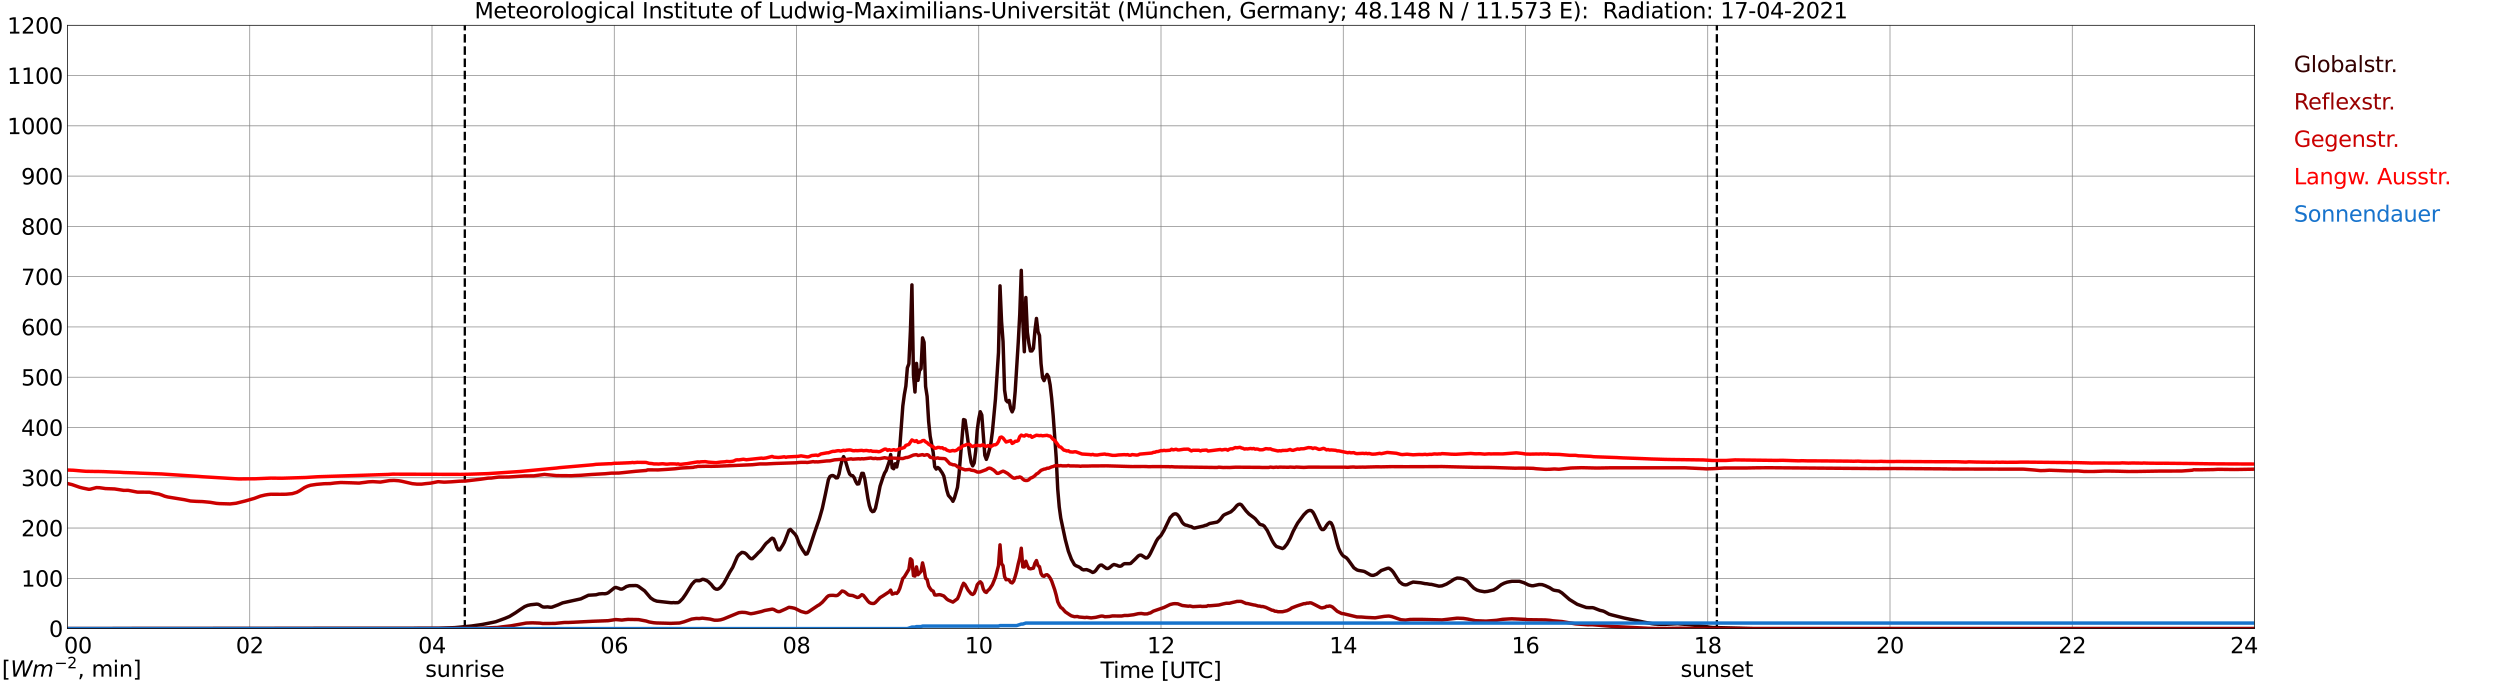 <?xml version="1.0" encoding="utf-8" standalone="no"?>
<!DOCTYPE svg PUBLIC "-//W3C//DTD SVG 1.1//EN"
  "http://www.w3.org/Graphics/SVG/1.1/DTD/svg11.dtd">
<svg xmlns:xlink="http://www.w3.org/1999/xlink" width="1085.4pt" height="296.64pt" viewBox="0 0 1085.4 296.64" xmlns="http://www.w3.org/2000/svg" version="1.1">
 <defs>
  <style type="text/css">*{stroke-linejoin: round; stroke-linecap: butt}</style>
 </defs>
 <g id="figure_1">
  <g id="patch_1">
   <path d="M 0 296.64 
L 1085.4 296.64 
L 1085.4 0 
L 0 0 
z
" style="fill: #ffffff"/>
  </g>
  <g id="axes_1">
   <g id="patch_2">
    <path d="M 29.306 272.909 
L 978.814 272.909 
L 978.814 10.976 
L 29.306 10.976 
z
" style="fill: #ffffff"/>
   </g>
   <g id="patch_3">
    <path d="M 978.814 272.909 
L 978.814 272.909 
L 978.814 10.976 
L 978.814 10.976 
z
" clip-path="url(#p7f1cce355d)" style="fill: #d3d3d3; opacity: 0.25; stroke: #d3d3d3; stroke-linejoin: miter"/>
   </g>
   <g id="matplotlib.axis_1">
    <g id="xtick_1">
     <g id="line2d_1">
      <path d="M 29.306 272.909 
L 29.306 10.976 
" clip-path="url(#p7f1cce355d)" style="fill: none; stroke: #808080; stroke-width: 0.3; stroke-linecap: square"/>
     </g>
     <g id="line2d_2"/>
     <g id="text_1">
      <!--    00 -->
      <g transform="translate(18.733 283.627) scale(0.095 -0.095)">
       <defs>
        <path id="DejaVuSans-20" transform="scale(0.016)"/>
        <path id="DejaVuSans-30" d="M 2034 4250 
Q 1547 4250 1301 3770 
Q 1056 3291 1056 2328 
Q 1056 1369 1301 889 
Q 1547 409 2034 409 
Q 2525 409 2770 889 
Q 3016 1369 3016 2328 
Q 3016 3291 2770 3770 
Q 2525 4250 2034 4250 
z
M 2034 4750 
Q 2819 4750 3233 4129 
Q 3647 3509 3647 2328 
Q 3647 1150 3233 529 
Q 2819 -91 2034 -91 
Q 1250 -91 836 529 
Q 422 1150 422 2328 
Q 422 3509 836 4129 
Q 1250 4750 2034 4750 
z
" transform="scale(0.016)"/>
       </defs>
       <use xlink:href="#DejaVuSans-20"/>
       <use xlink:href="#DejaVuSans-20" transform="translate(31.787 0)"/>
       <use xlink:href="#DejaVuSans-20" transform="translate(63.574 0)"/>
       <use xlink:href="#DejaVuSans-30" transform="translate(95.361 0)"/>
       <use xlink:href="#DejaVuSans-30" transform="translate(158.984 0)"/>
      </g>
     </g>
    </g>
    <g id="xtick_2">
     <g id="line2d_3">
      <path d="M 108.431 272.909 
L 108.431 10.976 
" clip-path="url(#p7f1cce355d)" style="fill: none; stroke: #808080; stroke-width: 0.3; stroke-linecap: square"/>
     </g>
     <g id="line2d_4"/>
     <g id="text_2">
      <!-- 02 -->
      <g transform="translate(102.387 283.627) scale(0.095 -0.095)">
       <defs>
        <path id="DejaVuSans-32" d="M 1228 531 
L 3431 531 
L 3431 0 
L 469 0 
L 469 531 
Q 828 903 1448 1529 
Q 2069 2156 2228 2338 
Q 2531 2678 2651 2914 
Q 2772 3150 2772 3378 
Q 2772 3750 2511 3984 
Q 2250 4219 1831 4219 
Q 1534 4219 1204 4116 
Q 875 4013 500 3803 
L 500 4441 
Q 881 4594 1212 4672 
Q 1544 4750 1819 4750 
Q 2544 4750 2975 4387 
Q 3406 4025 3406 3419 
Q 3406 3131 3298 2873 
Q 3191 2616 2906 2266 
Q 2828 2175 2409 1742 
Q 1991 1309 1228 531 
z
" transform="scale(0.016)"/>
       </defs>
       <use xlink:href="#DejaVuSans-30"/>
       <use xlink:href="#DejaVuSans-32" transform="translate(63.623 0)"/>
      </g>
     </g>
    </g>
    <g id="xtick_3">
     <g id="line2d_5">
      <path d="M 187.557 272.909 
L 187.557 10.976 
" clip-path="url(#p7f1cce355d)" style="fill: none; stroke: #808080; stroke-width: 0.3; stroke-linecap: square"/>
     </g>
     <g id="line2d_6"/>
     <g id="text_3">
      <!-- 04 -->
      <g transform="translate(181.513 283.627) scale(0.095 -0.095)">
       <defs>
        <path id="DejaVuSans-34" d="M 2419 4116 
L 825 1625 
L 2419 1625 
L 2419 4116 
z
M 2253 4666 
L 3047 4666 
L 3047 1625 
L 3713 1625 
L 3713 1100 
L 3047 1100 
L 3047 0 
L 2419 0 
L 2419 1100 
L 313 1100 
L 313 1709 
L 2253 4666 
z
" transform="scale(0.016)"/>
       </defs>
       <use xlink:href="#DejaVuSans-30"/>
       <use xlink:href="#DejaVuSans-34" transform="translate(63.623 0)"/>
      </g>
     </g>
    </g>
    <g id="xtick_4">
     <g id="line2d_7">
      <path d="M 266.683 272.909 
L 266.683 10.976 
" clip-path="url(#p7f1cce355d)" style="fill: none; stroke: #808080; stroke-width: 0.3; stroke-linecap: square"/>
     </g>
     <g id="line2d_8"/>
     <g id="text_4">
      <!-- 06 -->
      <g transform="translate(260.638 283.627) scale(0.095 -0.095)">
       <defs>
        <path id="DejaVuSans-36" d="M 2113 2584 
Q 1688 2584 1439 2293 
Q 1191 2003 1191 1497 
Q 1191 994 1439 701 
Q 1688 409 2113 409 
Q 2538 409 2786 701 
Q 3034 994 3034 1497 
Q 3034 2003 2786 2293 
Q 2538 2584 2113 2584 
z
M 3366 4563 
L 3366 3988 
Q 3128 4100 2886 4159 
Q 2644 4219 2406 4219 
Q 1781 4219 1451 3797 
Q 1122 3375 1075 2522 
Q 1259 2794 1537 2939 
Q 1816 3084 2150 3084 
Q 2853 3084 3261 2657 
Q 3669 2231 3669 1497 
Q 3669 778 3244 343 
Q 2819 -91 2113 -91 
Q 1303 -91 875 529 
Q 447 1150 447 2328 
Q 447 3434 972 4092 
Q 1497 4750 2381 4750 
Q 2619 4750 2861 4703 
Q 3103 4656 3366 4563 
z
" transform="scale(0.016)"/>
       </defs>
       <use xlink:href="#DejaVuSans-30"/>
       <use xlink:href="#DejaVuSans-36" transform="translate(63.623 0)"/>
      </g>
     </g>
    </g>
    <g id="xtick_5">
     <g id="line2d_9">
      <path d="M 345.808 272.909 
L 345.808 10.976 
" clip-path="url(#p7f1cce355d)" style="fill: none; stroke: #808080; stroke-width: 0.3; stroke-linecap: square"/>
     </g>
     <g id="line2d_10"/>
     <g id="text_5">
      <!-- 08 -->
      <g transform="translate(339.764 283.627) scale(0.095 -0.095)">
       <defs>
        <path id="DejaVuSans-38" d="M 2034 2216 
Q 1584 2216 1326 1975 
Q 1069 1734 1069 1313 
Q 1069 891 1326 650 
Q 1584 409 2034 409 
Q 2484 409 2743 651 
Q 3003 894 3003 1313 
Q 3003 1734 2745 1975 
Q 2488 2216 2034 2216 
z
M 1403 2484 
Q 997 2584 770 2862 
Q 544 3141 544 3541 
Q 544 4100 942 4425 
Q 1341 4750 2034 4750 
Q 2731 4750 3128 4425 
Q 3525 4100 3525 3541 
Q 3525 3141 3298 2862 
Q 3072 2584 2669 2484 
Q 3125 2378 3379 2068 
Q 3634 1759 3634 1313 
Q 3634 634 3220 271 
Q 2806 -91 2034 -91 
Q 1263 -91 848 271 
Q 434 634 434 1313 
Q 434 1759 690 2068 
Q 947 2378 1403 2484 
z
M 1172 3481 
Q 1172 3119 1398 2916 
Q 1625 2713 2034 2713 
Q 2441 2713 2670 2916 
Q 2900 3119 2900 3481 
Q 2900 3844 2670 4047 
Q 2441 4250 2034 4250 
Q 1625 4250 1398 4047 
Q 1172 3844 1172 3481 
z
" transform="scale(0.016)"/>
       </defs>
       <use xlink:href="#DejaVuSans-30"/>
       <use xlink:href="#DejaVuSans-38" transform="translate(63.623 0)"/>
      </g>
     </g>
    </g>
    <g id="xtick_6">
     <g id="line2d_11">
      <path d="M 424.934 272.909 
L 424.934 10.976 
" clip-path="url(#p7f1cce355d)" style="fill: none; stroke: #808080; stroke-width: 0.3; stroke-linecap: square"/>
     </g>
     <g id="line2d_12"/>
     <g id="text_6">
      <!-- 10 -->
      <g transform="translate(418.89 283.627) scale(0.095 -0.095)">
       <defs>
        <path id="DejaVuSans-31" d="M 794 531 
L 1825 531 
L 1825 4091 
L 703 3866 
L 703 4441 
L 1819 4666 
L 2450 4666 
L 2450 531 
L 3481 531 
L 3481 0 
L 794 0 
L 794 531 
z
" transform="scale(0.016)"/>
       </defs>
       <use xlink:href="#DejaVuSans-31"/>
       <use xlink:href="#DejaVuSans-30" transform="translate(63.623 0)"/>
      </g>
     </g>
    </g>
    <g id="xtick_7">
     <g id="line2d_13">
      <path d="M 504.06 272.909 
L 504.06 10.976 
" clip-path="url(#p7f1cce355d)" style="fill: none; stroke: #808080; stroke-width: 0.3; stroke-linecap: square"/>
     </g>
     <g id="line2d_14"/>
     <g id="text_7">
      <!-- 12 -->
      <g transform="translate(498.015 283.627) scale(0.095 -0.095)">
       <use xlink:href="#DejaVuSans-31"/>
       <use xlink:href="#DejaVuSans-32" transform="translate(63.623 0)"/>
      </g>
     </g>
    </g>
    <g id="xtick_8">
     <g id="line2d_15">
      <path d="M 583.185 272.909 
L 583.185 10.976 
" clip-path="url(#p7f1cce355d)" style="fill: none; stroke: #808080; stroke-width: 0.3; stroke-linecap: square"/>
     </g>
     <g id="line2d_16"/>
     <g id="text_8">
      <!-- 14 -->
      <g transform="translate(577.141 283.627) scale(0.095 -0.095)">
       <use xlink:href="#DejaVuSans-31"/>
       <use xlink:href="#DejaVuSans-34" transform="translate(63.623 0)"/>
      </g>
     </g>
    </g>
    <g id="xtick_9">
     <g id="line2d_17">
      <path d="M 662.311 272.909 
L 662.311 10.976 
" clip-path="url(#p7f1cce355d)" style="fill: none; stroke: #808080; stroke-width: 0.3; stroke-linecap: square"/>
     </g>
     <g id="line2d_18"/>
     <g id="text_9">
      <!-- 16 -->
      <g transform="translate(656.267 283.627) scale(0.095 -0.095)">
       <use xlink:href="#DejaVuSans-31"/>
       <use xlink:href="#DejaVuSans-36" transform="translate(63.623 0)"/>
      </g>
     </g>
    </g>
    <g id="xtick_10">
     <g id="line2d_19">
      <path d="M 741.437 272.909 
L 741.437 10.976 
" clip-path="url(#p7f1cce355d)" style="fill: none; stroke: #808080; stroke-width: 0.3; stroke-linecap: square"/>
     </g>
     <g id="line2d_20"/>
     <g id="text_10">
      <!-- 18 -->
      <g transform="translate(735.392 283.627) scale(0.095 -0.095)">
       <use xlink:href="#DejaVuSans-31"/>
       <use xlink:href="#DejaVuSans-38" transform="translate(63.623 0)"/>
      </g>
     </g>
    </g>
    <g id="xtick_11">
     <g id="line2d_21">
      <path d="M 820.562 272.909 
L 820.562 10.976 
" clip-path="url(#p7f1cce355d)" style="fill: none; stroke: #808080; stroke-width: 0.3; stroke-linecap: square"/>
     </g>
     <g id="line2d_22"/>
     <g id="text_11">
      <!-- 20 -->
      <g transform="translate(814.518 283.627) scale(0.095 -0.095)">
       <use xlink:href="#DejaVuSans-32"/>
       <use xlink:href="#DejaVuSans-30" transform="translate(63.623 0)"/>
      </g>
     </g>
    </g>
    <g id="xtick_12">
     <g id="line2d_23">
      <path d="M 899.688 272.909 
L 899.688 10.976 
" clip-path="url(#p7f1cce355d)" style="fill: none; stroke: #808080; stroke-width: 0.3; stroke-linecap: square"/>
     </g>
     <g id="line2d_24"/>
     <g id="text_12">
      <!-- 22 -->
      <g transform="translate(893.644 283.627) scale(0.095 -0.095)">
       <use xlink:href="#DejaVuSans-32"/>
       <use xlink:href="#DejaVuSans-32" transform="translate(63.623 0)"/>
      </g>
     </g>
    </g>
    <g id="xtick_13">
     <g id="line2d_25">
      <path d="M 978.814 272.909 
L 978.814 10.976 
" clip-path="url(#p7f1cce355d)" style="fill: none; stroke: #808080; stroke-width: 0.3; stroke-linecap: square"/>
     </g>
     <g id="line2d_26"/>
     <g id="text_13">
      <!-- 24    -->
      <g transform="translate(968.241 283.627) scale(0.095 -0.095)">
       <use xlink:href="#DejaVuSans-32"/>
       <use xlink:href="#DejaVuSans-34" transform="translate(63.623 0)"/>
       <use xlink:href="#DejaVuSans-20" transform="translate(127.246 0)"/>
       <use xlink:href="#DejaVuSans-20" transform="translate(159.033 0)"/>
       <use xlink:href="#DejaVuSans-20" transform="translate(190.82 0)"/>
      </g>
     </g>
    </g>
    <g id="text_14">
     <!-- Time [UTC] -->
     <g transform="translate(477.806 294.322) scale(0.095 -0.095)">
      <defs>
       <path id="DejaVuSans-54" d="M -19 4666 
L 3928 4666 
L 3928 4134 
L 2272 4134 
L 2272 0 
L 1638 0 
L 1638 4134 
L -19 4134 
L -19 4666 
z
" transform="scale(0.016)"/>
       <path id="DejaVuSans-69" d="M 603 3500 
L 1178 3500 
L 1178 0 
L 603 0 
L 603 3500 
z
M 603 4863 
L 1178 4863 
L 1178 4134 
L 603 4134 
L 603 4863 
z
" transform="scale(0.016)"/>
       <path id="DejaVuSans-6d" d="M 3328 2828 
Q 3544 3216 3844 3400 
Q 4144 3584 4550 3584 
Q 5097 3584 5394 3201 
Q 5691 2819 5691 2113 
L 5691 0 
L 5113 0 
L 5113 2094 
Q 5113 2597 4934 2840 
Q 4756 3084 4391 3084 
Q 3944 3084 3684 2787 
Q 3425 2491 3425 1978 
L 3425 0 
L 2847 0 
L 2847 2094 
Q 2847 2600 2669 2842 
Q 2491 3084 2119 3084 
Q 1678 3084 1418 2786 
Q 1159 2488 1159 1978 
L 1159 0 
L 581 0 
L 581 3500 
L 1159 3500 
L 1159 2956 
Q 1356 3278 1631 3431 
Q 1906 3584 2284 3584 
Q 2666 3584 2933 3390 
Q 3200 3197 3328 2828 
z
" transform="scale(0.016)"/>
       <path id="DejaVuSans-65" d="M 3597 1894 
L 3597 1613 
L 953 1613 
Q 991 1019 1311 708 
Q 1631 397 2203 397 
Q 2534 397 2845 478 
Q 3156 559 3463 722 
L 3463 178 
Q 3153 47 2828 -22 
Q 2503 -91 2169 -91 
Q 1331 -91 842 396 
Q 353 884 353 1716 
Q 353 2575 817 3079 
Q 1281 3584 2069 3584 
Q 2775 3584 3186 3129 
Q 3597 2675 3597 1894 
z
M 3022 2063 
Q 3016 2534 2758 2815 
Q 2500 3097 2075 3097 
Q 1594 3097 1305 2825 
Q 1016 2553 972 2059 
L 3022 2063 
z
" transform="scale(0.016)"/>
       <path id="DejaVuSans-5b" d="M 550 4863 
L 1875 4863 
L 1875 4416 
L 1125 4416 
L 1125 -397 
L 1875 -397 
L 1875 -844 
L 550 -844 
L 550 4863 
z
" transform="scale(0.016)"/>
       <path id="DejaVuSans-55" d="M 556 4666 
L 1191 4666 
L 1191 1831 
Q 1191 1081 1462 751 
Q 1734 422 2344 422 
Q 2950 422 3222 751 
Q 3494 1081 3494 1831 
L 3494 4666 
L 4128 4666 
L 4128 1753 
Q 4128 841 3676 375 
Q 3225 -91 2344 -91 
Q 1459 -91 1007 375 
Q 556 841 556 1753 
L 556 4666 
z
" transform="scale(0.016)"/>
       <path id="DejaVuSans-43" d="M 4122 4306 
L 4122 3641 
Q 3803 3938 3442 4084 
Q 3081 4231 2675 4231 
Q 1875 4231 1450 3742 
Q 1025 3253 1025 2328 
Q 1025 1406 1450 917 
Q 1875 428 2675 428 
Q 3081 428 3442 575 
Q 3803 722 4122 1019 
L 4122 359 
Q 3791 134 3420 21 
Q 3050 -91 2638 -91 
Q 1578 -91 968 557 
Q 359 1206 359 2328 
Q 359 3453 968 4101 
Q 1578 4750 2638 4750 
Q 3056 4750 3426 4639 
Q 3797 4528 4122 4306 
z
" transform="scale(0.016)"/>
       <path id="DejaVuSans-5d" d="M 1947 4863 
L 1947 -844 
L 622 -844 
L 622 -397 
L 1369 -397 
L 1369 4416 
L 622 4416 
L 622 4863 
L 1947 4863 
z
" transform="scale(0.016)"/>
      </defs>
      <use xlink:href="#DejaVuSans-54"/>
      <use xlink:href="#DejaVuSans-69" transform="translate(57.959 0)"/>
      <use xlink:href="#DejaVuSans-6d" transform="translate(85.742 0)"/>
      <use xlink:href="#DejaVuSans-65" transform="translate(183.154 0)"/>
      <use xlink:href="#DejaVuSans-20" transform="translate(244.678 0)"/>
      <use xlink:href="#DejaVuSans-5b" transform="translate(276.465 0)"/>
      <use xlink:href="#DejaVuSans-55" transform="translate(315.479 0)"/>
      <use xlink:href="#DejaVuSans-54" transform="translate(388.672 0)"/>
      <use xlink:href="#DejaVuSans-43" transform="translate(443.881 0)"/>
      <use xlink:href="#DejaVuSans-5d" transform="translate(513.705 0)"/>
     </g>
    </g>
   </g>
   <g id="matplotlib.axis_2">
    <g id="ytick_1">
     <g id="line2d_27">
      <path d="M 29.306 272.909 
L 978.814 272.909 
" clip-path="url(#p7f1cce355d)" style="fill: none; stroke: #808080; stroke-width: 0.3; stroke-linecap: square"/>
     </g>
     <g id="line2d_28"/>
     <g id="text_15">
      <!-- 0 -->
      <g transform="translate(21.261 276.518) scale(0.095 -0.095)">
       <use xlink:href="#DejaVuSans-30"/>
      </g>
     </g>
    </g>
    <g id="ytick_2">
     <g id="line2d_29">
      <path d="M 29.306 251.081 
L 978.814 251.081 
" clip-path="url(#p7f1cce355d)" style="fill: none; stroke: #808080; stroke-width: 0.3; stroke-linecap: square"/>
     </g>
     <g id="line2d_30"/>
     <g id="text_16">
      <!-- 100 -->
      <g transform="translate(9.173 254.69) scale(0.095 -0.095)">
       <use xlink:href="#DejaVuSans-31"/>
       <use xlink:href="#DejaVuSans-30" transform="translate(63.623 0)"/>
       <use xlink:href="#DejaVuSans-30" transform="translate(127.246 0)"/>
      </g>
     </g>
    </g>
    <g id="ytick_3">
     <g id="line2d_31">
      <path d="M 29.306 229.253 
L 978.814 229.253 
" clip-path="url(#p7f1cce355d)" style="fill: none; stroke: #808080; stroke-width: 0.3; stroke-linecap: square"/>
     </g>
     <g id="line2d_32"/>
     <g id="text_17">
      <!-- 200 -->
      <g transform="translate(9.173 232.863) scale(0.095 -0.095)">
       <use xlink:href="#DejaVuSans-32"/>
       <use xlink:href="#DejaVuSans-30" transform="translate(63.623 0)"/>
       <use xlink:href="#DejaVuSans-30" transform="translate(127.246 0)"/>
      </g>
     </g>
    </g>
    <g id="ytick_4">
     <g id="line2d_33">
      <path d="M 29.306 207.426 
L 978.814 207.426 
" clip-path="url(#p7f1cce355d)" style="fill: none; stroke: #808080; stroke-width: 0.3; stroke-linecap: square"/>
     </g>
     <g id="line2d_34"/>
     <g id="text_18">
      <!-- 300 -->
      <g transform="translate(9.173 211.035) scale(0.095 -0.095)">
       <defs>
        <path id="DejaVuSans-33" d="M 2597 2516 
Q 3050 2419 3304 2112 
Q 3559 1806 3559 1356 
Q 3559 666 3084 287 
Q 2609 -91 1734 -91 
Q 1441 -91 1130 -33 
Q 819 25 488 141 
L 488 750 
Q 750 597 1062 519 
Q 1375 441 1716 441 
Q 2309 441 2620 675 
Q 2931 909 2931 1356 
Q 2931 1769 2642 2001 
Q 2353 2234 1838 2234 
L 1294 2234 
L 1294 2753 
L 1863 2753 
Q 2328 2753 2575 2939 
Q 2822 3125 2822 3475 
Q 2822 3834 2567 4026 
Q 2313 4219 1838 4219 
Q 1578 4219 1281 4162 
Q 984 4106 628 3988 
L 628 4550 
Q 988 4650 1302 4700 
Q 1616 4750 1894 4750 
Q 2613 4750 3031 4423 
Q 3450 4097 3450 3541 
Q 3450 3153 3228 2886 
Q 3006 2619 2597 2516 
z
" transform="scale(0.016)"/>
       </defs>
       <use xlink:href="#DejaVuSans-33"/>
       <use xlink:href="#DejaVuSans-30" transform="translate(63.623 0)"/>
       <use xlink:href="#DejaVuSans-30" transform="translate(127.246 0)"/>
      </g>
     </g>
    </g>
    <g id="ytick_5">
     <g id="line2d_35">
      <path d="M 29.306 185.598 
L 978.814 185.598 
" clip-path="url(#p7f1cce355d)" style="fill: none; stroke: #808080; stroke-width: 0.3; stroke-linecap: square"/>
     </g>
     <g id="line2d_36"/>
     <g id="text_19">
      <!-- 400 -->
      <g transform="translate(9.173 189.207) scale(0.095 -0.095)">
       <use xlink:href="#DejaVuSans-34"/>
       <use xlink:href="#DejaVuSans-30" transform="translate(63.623 0)"/>
       <use xlink:href="#DejaVuSans-30" transform="translate(127.246 0)"/>
      </g>
     </g>
    </g>
    <g id="ytick_6">
     <g id="line2d_37">
      <path d="M 29.306 163.77 
L 978.814 163.77 
" clip-path="url(#p7f1cce355d)" style="fill: none; stroke: #808080; stroke-width: 0.3; stroke-linecap: square"/>
     </g>
     <g id="line2d_38"/>
     <g id="text_20">
      <!-- 500 -->
      <g transform="translate(9.173 167.379) scale(0.095 -0.095)">
       <defs>
        <path id="DejaVuSans-35" d="M 691 4666 
L 3169 4666 
L 3169 4134 
L 1269 4134 
L 1269 2991 
Q 1406 3038 1543 3061 
Q 1681 3084 1819 3084 
Q 2600 3084 3056 2656 
Q 3513 2228 3513 1497 
Q 3513 744 3044 326 
Q 2575 -91 1722 -91 
Q 1428 -91 1123 -41 
Q 819 9 494 109 
L 494 744 
Q 775 591 1075 516 
Q 1375 441 1709 441 
Q 2250 441 2565 725 
Q 2881 1009 2881 1497 
Q 2881 1984 2565 2268 
Q 2250 2553 1709 2553 
Q 1456 2553 1204 2497 
Q 953 2441 691 2322 
L 691 4666 
z
" transform="scale(0.016)"/>
       </defs>
       <use xlink:href="#DejaVuSans-35"/>
       <use xlink:href="#DejaVuSans-30" transform="translate(63.623 0)"/>
       <use xlink:href="#DejaVuSans-30" transform="translate(127.246 0)"/>
      </g>
     </g>
    </g>
    <g id="ytick_7">
     <g id="line2d_39">
      <path d="M 29.306 141.942 
L 978.814 141.942 
" clip-path="url(#p7f1cce355d)" style="fill: none; stroke: #808080; stroke-width: 0.3; stroke-linecap: square"/>
     </g>
     <g id="line2d_40"/>
     <g id="text_21">
      <!-- 600 -->
      <g transform="translate(9.173 145.551) scale(0.095 -0.095)">
       <use xlink:href="#DejaVuSans-36"/>
       <use xlink:href="#DejaVuSans-30" transform="translate(63.623 0)"/>
       <use xlink:href="#DejaVuSans-30" transform="translate(127.246 0)"/>
      </g>
     </g>
    </g>
    <g id="ytick_8">
     <g id="line2d_41">
      <path d="M 29.306 120.114 
L 978.814 120.114 
" clip-path="url(#p7f1cce355d)" style="fill: none; stroke: #808080; stroke-width: 0.3; stroke-linecap: square"/>
     </g>
     <g id="line2d_42"/>
     <g id="text_22">
      <!-- 700 -->
      <g transform="translate(9.173 123.724) scale(0.095 -0.095)">
       <defs>
        <path id="DejaVuSans-37" d="M 525 4666 
L 3525 4666 
L 3525 4397 
L 1831 0 
L 1172 0 
L 2766 4134 
L 525 4134 
L 525 4666 
z
" transform="scale(0.016)"/>
       </defs>
       <use xlink:href="#DejaVuSans-37"/>
       <use xlink:href="#DejaVuSans-30" transform="translate(63.623 0)"/>
       <use xlink:href="#DejaVuSans-30" transform="translate(127.246 0)"/>
      </g>
     </g>
    </g>
    <g id="ytick_9">
     <g id="line2d_43">
      <path d="M 29.306 98.287 
L 978.814 98.287 
" clip-path="url(#p7f1cce355d)" style="fill: none; stroke: #808080; stroke-width: 0.3; stroke-linecap: square"/>
     </g>
     <g id="line2d_44"/>
     <g id="text_23">
      <!-- 800 -->
      <g transform="translate(9.173 101.896) scale(0.095 -0.095)">
       <use xlink:href="#DejaVuSans-38"/>
       <use xlink:href="#DejaVuSans-30" transform="translate(63.623 0)"/>
       <use xlink:href="#DejaVuSans-30" transform="translate(127.246 0)"/>
      </g>
     </g>
    </g>
    <g id="ytick_10">
     <g id="line2d_45">
      <path d="M 29.306 76.459 
L 978.814 76.459 
" clip-path="url(#p7f1cce355d)" style="fill: none; stroke: #808080; stroke-width: 0.3; stroke-linecap: square"/>
     </g>
     <g id="line2d_46"/>
     <g id="text_24">
      <!-- 900 -->
      <g transform="translate(9.173 80.068) scale(0.095 -0.095)">
       <defs>
        <path id="DejaVuSans-39" d="M 703 97 
L 703 672 
Q 941 559 1184 500 
Q 1428 441 1663 441 
Q 2288 441 2617 861 
Q 2947 1281 2994 2138 
Q 2813 1869 2534 1725 
Q 2256 1581 1919 1581 
Q 1219 1581 811 2004 
Q 403 2428 403 3163 
Q 403 3881 828 4315 
Q 1253 4750 1959 4750 
Q 2769 4750 3195 4129 
Q 3622 3509 3622 2328 
Q 3622 1225 3098 567 
Q 2575 -91 1691 -91 
Q 1453 -91 1209 -44 
Q 966 3 703 97 
z
M 1959 2075 
Q 2384 2075 2632 2365 
Q 2881 2656 2881 3163 
Q 2881 3666 2632 3958 
Q 2384 4250 1959 4250 
Q 1534 4250 1286 3958 
Q 1038 3666 1038 3163 
Q 1038 2656 1286 2365 
Q 1534 2075 1959 2075 
z
" transform="scale(0.016)"/>
       </defs>
       <use xlink:href="#DejaVuSans-39"/>
       <use xlink:href="#DejaVuSans-30" transform="translate(63.623 0)"/>
       <use xlink:href="#DejaVuSans-30" transform="translate(127.246 0)"/>
      </g>
     </g>
    </g>
    <g id="ytick_11">
     <g id="line2d_47">
      <path d="M 29.306 54.631 
L 978.814 54.631 
" clip-path="url(#p7f1cce355d)" style="fill: none; stroke: #808080; stroke-width: 0.3; stroke-linecap: square"/>
     </g>
     <g id="line2d_48"/>
     <g id="text_25">
      <!-- 1000 -->
      <g transform="translate(3.128 58.24) scale(0.095 -0.095)">
       <use xlink:href="#DejaVuSans-31"/>
       <use xlink:href="#DejaVuSans-30" transform="translate(63.623 0)"/>
       <use xlink:href="#DejaVuSans-30" transform="translate(127.246 0)"/>
       <use xlink:href="#DejaVuSans-30" transform="translate(190.869 0)"/>
      </g>
     </g>
    </g>
    <g id="ytick_12">
     <g id="line2d_49">
      <path d="M 29.306 32.803 
L 978.814 32.803 
" clip-path="url(#p7f1cce355d)" style="fill: none; stroke: #808080; stroke-width: 0.3; stroke-linecap: square"/>
     </g>
     <g id="line2d_50"/>
     <g id="text_26">
      <!-- 1100 -->
      <g transform="translate(3.128 36.413) scale(0.095 -0.095)">
       <use xlink:href="#DejaVuSans-31"/>
       <use xlink:href="#DejaVuSans-31" transform="translate(63.623 0)"/>
       <use xlink:href="#DejaVuSans-30" transform="translate(127.246 0)"/>
       <use xlink:href="#DejaVuSans-30" transform="translate(190.869 0)"/>
      </g>
     </g>
    </g>
    <g id="ytick_13">
     <g id="line2d_51">
      <path d="M 29.306 10.976 
L 978.814 10.976 
" clip-path="url(#p7f1cce355d)" style="fill: none; stroke: #808080; stroke-width: 0.3; stroke-linecap: square"/>
     </g>
     <g id="line2d_52"/>
     <g id="text_27">
      <!-- 1200 -->
      <g transform="translate(3.128 14.585) scale(0.095 -0.095)">
       <use xlink:href="#DejaVuSans-31"/>
       <use xlink:href="#DejaVuSans-32" transform="translate(63.623 0)"/>
       <use xlink:href="#DejaVuSans-30" transform="translate(127.246 0)"/>
       <use xlink:href="#DejaVuSans-30" transform="translate(190.869 0)"/>
      </g>
     </g>
    </g>
   </g>
   <g id="line2d_53">
    <path d="M 201.8 272.909 
L 201.8 10.976 
" clip-path="url(#p7f1cce355d)" style="fill: none; stroke-dasharray: 3.7,1.6; stroke-dashoffset: 0; stroke: #000000"/>
   </g>
   <g id="line2d_54">
    <path d="M 745.393 272.909 
L 745.393 10.976 
" clip-path="url(#p7f1cce355d)" style="fill: none; stroke-dasharray: 3.7,1.6; stroke-dashoffset: 0; stroke: #000000"/>
   </g>
   <g id="line2d_55">
    <path d="M 29.306 272.909 
L 190.195 272.802 
L 195.47 272.573 
L 197.448 272.492 
L 200.085 272.243 
L 201.404 272.099 
L 204.701 271.789 
L 209.317 271.128 
L 213.932 270.217 
L 215.251 269.927 
L 219.207 268.48 
L 221.186 267.655 
L 223.823 266.042 
L 225.801 264.678 
L 227.779 263.374 
L 229.098 262.837 
L 230.417 262.549 
L 233.054 262.281 
L 233.714 262.383 
L 234.373 262.693 
L 235.033 263.169 
L 235.692 263.499 
L 236.351 263.582 
L 237.67 263.479 
L 238.989 263.645 
L 239.648 263.604 
L 242.286 262.61 
L 244.264 261.742 
L 252.176 260.006 
L 255.473 258.435 
L 258.77 258.23 
L 260.089 257.856 
L 261.408 257.754 
L 262.726 257.773 
L 263.386 257.649 
L 264.045 257.361 
L 265.364 256.326 
L 266.683 255.252 
L 267.342 255.025 
L 268.661 255.438 
L 269.32 255.748 
L 269.98 255.77 
L 270.639 255.501 
L 271.958 254.652 
L 273.277 254.281 
L 275.914 254.218 
L 276.573 254.301 
L 277.233 254.611 
L 279.87 256.534 
L 282.508 259.633 
L 283.827 260.502 
L 285.145 260.997 
L 291.08 261.659 
L 291.739 261.7 
L 292.399 261.619 
L 293.058 261.681 
L 294.377 261.639 
L 295.036 261.246 
L 296.355 259.904 
L 297.674 258.022 
L 300.311 253.764 
L 301.63 252.316 
L 302.289 252.07 
L 303.608 252.131 
L 304.267 251.904 
L 304.927 251.511 
L 305.586 251.572 
L 306.905 252.109 
L 307.564 252.565 
L 308.883 253.866 
L 309.543 254.757 
L 310.202 255.438 
L 310.861 255.77 
L 311.521 255.831 
L 312.18 255.521 
L 312.839 255.003 
L 314.158 253.393 
L 315.477 251.016 
L 316.796 248.492 
L 318.114 246.342 
L 320.093 241.754 
L 320.752 240.885 
L 322.071 239.831 
L 322.73 239.894 
L 323.39 240.102 
L 324.049 240.597 
L 325.368 242.086 
L 326.027 242.559 
L 326.686 242.54 
L 328.005 241.3 
L 329.324 239.894 
L 329.983 239.316 
L 330.643 238.55 
L 331.961 236.712 
L 332.621 235.904 
L 333.94 234.789 
L 334.599 234.086 
L 335.258 233.652 
L 335.918 233.983 
L 336.577 235.511 
L 337.236 237.559 
L 337.896 238.696 
L 338.555 238.737 
L 339.874 236.649 
L 340.533 235.428 
L 342.512 230.22 
L 343.171 229.849 
L 345.149 231.916 
L 345.808 232.907 
L 347.127 236.402 
L 348.446 238.696 
L 349.765 240.617 
L 350.424 240.412 
L 351.083 238.984 
L 353.721 231.006 
L 355.699 225.342 
L 357.018 220.732 
L 358.337 214.635 
L 359.655 208.248 
L 360.315 206.884 
L 360.974 206.511 
L 361.634 206.45 
L 362.293 206.801 
L 362.952 207.482 
L 363.612 207.421 
L 364.271 205.808 
L 364.93 202.46 
L 365.59 199.836 
L 366.249 198.264 
L 366.909 199.629 
L 368.227 204.092 
L 368.887 205.808 
L 369.546 206.428 
L 370.206 206.533 
L 370.865 207.402 
L 371.524 209.054 
L 372.184 210.15 
L 372.843 210.047 
L 374.162 205.498 
L 374.821 205.54 
L 375.481 207.98 
L 376.799 216.371 
L 377.459 219.555 
L 378.118 221.435 
L 378.777 222.137 
L 379.437 221.952 
L 380.096 220.671 
L 381.415 214.533 
L 382.074 211.121 
L 383.393 207.089 
L 384.053 205.374 
L 384.712 204.322 
L 386.031 200.497 
L 386.69 197.354 
L 387.349 203.08 
L 388.009 203.514 
L 388.668 201.344 
L 389.328 202.75 
L 389.987 199.629 
L 390.646 194.255 
L 391.965 176.271 
L 392.624 171.331 
L 393.284 167.651 
L 393.943 159.673 
L 394.603 157.957 
L 395.262 143.756 
L 395.921 123.686 
L 396.581 162.753 
L 397.24 170.194 
L 397.899 157.772 
L 398.559 165.13 
L 399.218 160.893 
L 399.878 160.085 
L 400.537 146.692 
L 401.196 148.635 
L 401.856 167.775 
L 402.515 172.095 
L 403.175 182.948 
L 403.834 189.376 
L 405.153 196.446 
L 405.812 202.667 
L 406.471 203.66 
L 407.131 202.977 
L 407.79 203.431 
L 409.109 205.374 
L 409.768 206.677 
L 411.087 212.898 
L 411.746 215.07 
L 413.065 216.578 
L 413.725 217.652 
L 414.384 216.226 
L 415.703 211.597 
L 416.362 205.974 
L 418.34 182.162 
L 419 182.411 
L 419.659 186.977 
L 420.978 197.044 
L 421.637 200.807 
L 422.297 202.255 
L 422.956 201.013 
L 423.615 195.763 
L 424.275 186.772 
L 424.934 181.852 
L 425.593 178.753 
L 426.253 180.178 
L 427.572 197.686 
L 428.231 199.443 
L 428.89 197.664 
L 429.55 195.246 
L 430.209 192.353 
L 430.869 187.351 
L 432.187 173.232 
L 433.506 153.059 
L 434.165 124.1 
L 434.825 139.417 
L 435.484 148.305 
L 436.144 169.325 
L 436.803 173.811 
L 437.462 174.514 
L 438.122 173.852 
L 438.781 177.325 
L 439.44 178.814 
L 440.1 177.264 
L 440.759 169.842 
L 442.078 148.718 
L 442.737 136.461 
L 443.397 117.382 
L 444.056 138.941 
L 444.716 152.708 
L 445.375 129.164 
L 446.034 144.232 
L 446.694 149.008 
L 447.353 152.376 
L 448.012 152.356 
L 448.672 151.261 
L 449.331 143.509 
L 449.991 138.258 
L 450.65 143.963 
L 451.309 145.66 
L 451.969 157.791 
L 452.628 163.932 
L 453.287 165.254 
L 453.947 163.663 
L 454.606 162.567 
L 455.266 163.663 
L 455.925 167.155 
L 456.584 172.881 
L 457.244 180.363 
L 458.563 198.677 
L 459.222 212.341 
L 459.881 220.092 
L 460.541 224.929 
L 462.519 234.293 
L 463.838 239.294 
L 465.156 242.789 
L 466.475 245.144 
L 467.134 245.6 
L 468.453 246.157 
L 469.113 246.591 
L 469.772 247.191 
L 470.431 247.418 
L 471.75 247.294 
L 473.069 247.789 
L 474.388 248.534 
L 475.047 248.307 
L 475.706 247.728 
L 477.025 245.91 
L 477.685 245.371 
L 478.344 245.329 
L 480.322 246.777 
L 480.981 246.84 
L 481.641 246.53 
L 482.96 245.412 
L 483.619 245.083 
L 484.938 245.434 
L 485.597 245.744 
L 486.256 245.847 
L 486.916 245.661 
L 487.575 245.041 
L 488.235 244.71 
L 490.213 244.731 
L 490.872 244.627 
L 492.85 242.747 
L 494.169 241.383 
L 494.828 241.032 
L 495.488 241.01 
L 497.466 242.271 
L 498.125 242.147 
L 498.785 241.424 
L 499.444 240.287 
L 502.082 234.83 
L 502.741 233.817 
L 504.06 232.473 
L 505.379 230.242 
L 508.016 224.744 
L 509.335 223.358 
L 509.994 223.109 
L 510.654 223.109 
L 511.313 223.585 
L 511.972 224.412 
L 513.291 226.83 
L 513.95 227.514 
L 514.61 227.926 
L 515.269 228.051 
L 516.588 228.526 
L 517.247 228.629 
L 517.907 229.083 
L 518.566 229.269 
L 522.522 228.38 
L 523.182 228.112 
L 523.841 227.987 
L 525.16 227.284 
L 528.457 226.665 
L 529.116 226.189 
L 529.776 225.527 
L 531.094 223.792 
L 531.754 223.379 
L 534.391 222.22 
L 535.71 221.044 
L 537.029 219.472 
L 537.688 219.016 
L 538.348 218.872 
L 539.007 219.204 
L 540.985 221.808 
L 542.304 223.192 
L 544.282 224.661 
L 544.941 225.198 
L 546.919 227.594 
L 547.579 227.843 
L 548.238 227.968 
L 548.898 228.443 
L 550.216 230.345 
L 552.195 234.457 
L 552.854 235.636 
L 553.513 236.566 
L 554.173 237.268 
L 556.81 238.157 
L 557.47 237.827 
L 558.788 236.195 
L 560.107 233.776 
L 561.426 230.716 
L 562.745 228.236 
L 563.404 227.057 
L 566.042 223.502 
L 567.36 222.179 
L 568.02 221.766 
L 568.679 221.6 
L 569.338 221.705 
L 569.998 222.345 
L 570.657 223.482 
L 573.295 229.188 
L 573.954 229.91 
L 574.613 229.891 
L 575.273 229.249 
L 575.932 228.112 
L 576.592 227.265 
L 577.251 226.728 
L 577.91 227.016 
L 578.57 228.297 
L 579.229 230.511 
L 580.548 235.904 
L 581.207 238.035 
L 581.867 239.48 
L 582.526 240.575 
L 583.185 241.361 
L 584.504 242.147 
L 585.164 242.85 
L 587.801 246.53 
L 589.12 247.418 
L 589.779 247.645 
L 591.757 247.977 
L 592.417 248.141 
L 595.054 249.651 
L 595.714 249.795 
L 596.373 249.774 
L 597.692 249.278 
L 599.67 247.706 
L 602.307 246.757 
L 602.967 246.674 
L 603.626 247.087 
L 604.286 247.665 
L 604.945 248.451 
L 607.582 252.585 
L 608.901 253.598 
L 609.561 253.847 
L 610.22 253.93 
L 610.879 253.847 
L 612.198 253.205 
L 613.517 252.709 
L 616.814 253.019 
L 618.792 253.412 
L 619.451 253.434 
L 620.77 253.681 
L 621.429 253.703 
L 624.726 254.486 
L 626.045 254.364 
L 628.023 253.578 
L 630.001 252.358 
L 631.32 251.489 
L 632.639 250.974 
L 633.958 251.035 
L 635.276 251.326 
L 636.595 251.965 
L 637.255 252.502 
L 638.573 254.032 
L 639.892 255.355 
L 641.211 256.163 
L 642.53 256.575 
L 644.508 256.905 
L 645.827 256.761 
L 648.464 256.163 
L 649.783 255.377 
L 651.761 253.847 
L 653.08 253.185 
L 654.399 252.731 
L 656.377 252.38 
L 659.674 252.38 
L 661.652 253 
L 663.63 253.971 
L 664.949 254.301 
L 665.608 254.322 
L 668.246 253.764 
L 669.564 253.825 
L 670.883 254.281 
L 672.861 255.189 
L 674.18 256.058 
L 674.839 256.285 
L 676.817 256.595 
L 678.136 257.422 
L 681.433 260.295 
L 684.73 262.342 
L 686.708 263.064 
L 688.686 263.748 
L 690.005 263.831 
L 691.324 263.809 
L 691.983 263.955 
L 694.621 264.988 
L 695.939 265.278 
L 696.599 265.546 
L 698.577 266.642 
L 699.896 267.013 
L 702.533 267.675 
L 705.171 268.336 
L 711.765 269.68 
L 713.743 270.115 
L 717.04 270.735 
L 718.358 270.92 
L 720.996 271.064 
L 722.974 271.064 
L 728.249 270.776 
L 732.865 271.169 
L 740.118 271.933 
L 742.096 272.285 
L 743.415 272.429 
L 761.218 272.909 
L 978.154 272.909 
L 978.154 272.909 
" clip-path="url(#p7f1cce355d)" style="fill: none; stroke: #330000; stroke-width: 1.5; stroke-linecap: square"/>
   </g>
   <g id="line2d_56">
    <path d="M 29.306 272.909 
L 207.339 272.826 
L 215.251 272.433 
L 215.91 272.433 
L 217.889 272.164 
L 221.845 271.71 
L 228.439 270.512 
L 231.076 270.407 
L 234.373 270.532 
L 235.692 270.698 
L 240.967 270.656 
L 244.923 270.263 
L 246.901 270.244 
L 248.88 270.161 
L 257.451 269.726 
L 264.045 269.477 
L 267.342 268.982 
L 269.98 269.209 
L 271.298 269.043 
L 272.617 268.919 
L 277.233 269.002 
L 280.53 269.622 
L 281.849 270.036 
L 283.827 270.366 
L 285.145 270.471 
L 289.102 270.573 
L 291.08 270.634 
L 295.036 270.49 
L 297.014 269.953 
L 300.311 268.775 
L 302.289 268.506 
L 303.608 268.548 
L 304.927 268.382 
L 308.224 268.775 
L 309.543 269.106 
L 310.202 269.27 
L 311.521 269.27 
L 312.839 269.106 
L 314.158 268.714 
L 320.752 266.005 
L 322.071 265.839 
L 323.39 265.902 
L 324.049 266.005 
L 325.368 266.356 
L 326.027 266.461 
L 327.346 266.254 
L 329.324 265.799 
L 330.643 265.49 
L 331.961 265.055 
L 335.258 264.455 
L 335.918 264.599 
L 337.236 265.343 
L 337.896 265.551 
L 338.555 265.509 
L 341.193 264.33 
L 342.512 263.669 
L 343.83 263.835 
L 345.149 264.145 
L 347.787 265.468 
L 349.765 266.005 
L 350.424 265.922 
L 351.083 265.592 
L 355.04 262.925 
L 355.699 262.573 
L 357.018 261.478 
L 358.337 260.011 
L 358.996 259.225 
L 359.655 258.688 
L 360.315 258.502 
L 361.634 258.461 
L 362.952 258.605 
L 363.612 258.481 
L 364.271 257.944 
L 365.59 256.601 
L 366.249 256.745 
L 366.909 257.097 
L 368.227 258.193 
L 368.887 258.42 
L 370.206 258.544 
L 372.184 259.411 
L 372.843 259.288 
L 374.162 258.193 
L 374.821 258.439 
L 376.14 260.094 
L 376.799 260.962 
L 377.459 261.602 
L 378.118 261.892 
L 378.777 262.017 
L 379.437 261.995 
L 380.096 261.561 
L 382.074 259.474 
L 383.393 258.668 
L 385.371 257.365 
L 386.031 256.953 
L 386.69 256.208 
L 387.349 257.944 
L 388.009 257.758 
L 388.668 257.448 
L 389.328 257.653 
L 389.987 256.911 
L 390.646 255.484 
L 391.965 251.144 
L 392.624 250.483 
L 394.603 247.174 
L 395.262 242.608 
L 395.921 243.247 
L 396.581 249.924 
L 397.24 250.11 
L 397.899 246.12 
L 398.559 249.509 
L 399.878 248.064 
L 400.537 244.384 
L 401.196 247.196 
L 401.856 251.04 
L 402.515 251.598 
L 403.175 254.388 
L 403.834 255.506 
L 404.493 256.352 
L 405.153 256.621 
L 405.812 258.295 
L 406.471 258.356 
L 407.79 258.171 
L 408.45 258.275 
L 409.768 258.749 
L 411.087 260.113 
L 411.746 260.548 
L 413.725 261.416 
L 415.703 259.928 
L 416.362 258.461 
L 417.681 254.678 
L 418.34 253.231 
L 419 253.831 
L 420.318 256.25 
L 421.637 257.819 
L 422.297 258.088 
L 422.956 257.592 
L 423.615 256.062 
L 424.275 253.892 
L 424.934 253.107 
L 425.593 252.589 
L 426.253 253.292 
L 426.912 255.752 
L 427.572 256.889 
L 428.231 257.221 
L 428.89 256.352 
L 429.55 255.815 
L 430.869 253.831 
L 432.187 250.564 
L 433.506 245.604 
L 434.165 236.55 
L 434.825 244.714 
L 435.484 245.604 
L 436.144 250.337 
L 436.803 251.701 
L 437.462 251.577 
L 438.122 251.825 
L 438.781 252.819 
L 439.44 253.087 
L 440.1 252.279 
L 440.759 250.317 
L 441.419 247.918 
L 442.078 244.797 
L 442.737 242.234 
L 443.397 238.017 
L 444.056 246.12 
L 444.716 246.161 
L 445.375 243.662 
L 446.034 245.541 
L 446.694 246.781 
L 447.353 246.969 
L 448.672 246.659 
L 449.331 244.509 
L 449.991 243.371 
L 450.65 245.563 
L 451.309 246.039 
L 451.969 248.972 
L 452.628 250.007 
L 453.287 250.212 
L 453.947 249.634 
L 454.606 249.509 
L 455.266 250.027 
L 455.925 250.978 
L 456.584 252.238 
L 457.903 256.021 
L 458.563 258.398 
L 459.222 261.251 
L 459.881 262.656 
L 460.541 263.732 
L 461.2 264.145 
L 462.519 265.653 
L 464.497 266.976 
L 465.156 267.369 
L 466.475 267.742 
L 467.794 267.659 
L 468.453 267.886 
L 471.091 268.113 
L 471.75 268.011 
L 473.728 268.257 
L 475.706 268.03 
L 477.685 267.554 
L 478.344 267.452 
L 479.003 267.535 
L 479.663 267.762 
L 481.641 267.659 
L 482.96 267.41 
L 486.916 267.452 
L 488.235 267.203 
L 489.553 267.225 
L 492.191 266.893 
L 494.169 266.439 
L 495.488 266.336 
L 496.807 266.542 
L 498.125 266.522 
L 498.785 266.254 
L 499.444 266.109 
L 500.763 265.324 
L 505.379 263.732 
L 508.016 262.449 
L 509.335 262.139 
L 509.994 262.078 
L 511.313 262.139 
L 513.291 262.883 
L 515.929 263.193 
L 516.588 263.091 
L 517.907 263.381 
L 521.204 263.193 
L 521.863 263.298 
L 523.841 263.235 
L 524.501 262.925 
L 525.16 263.008 
L 529.116 262.678 
L 531.094 262.18 
L 532.413 261.912 
L 533.732 261.912 
L 535.051 261.582 
L 536.369 261.292 
L 537.029 261.107 
L 538.348 261.085 
L 539.007 261.126 
L 540.985 261.995 
L 541.644 262.036 
L 544.282 262.637 
L 544.941 262.72 
L 546.26 263.11 
L 546.919 263.132 
L 547.579 263.34 
L 548.238 263.318 
L 549.557 263.691 
L 552.195 264.909 
L 552.854 265.014 
L 553.513 265.365 
L 554.173 265.385 
L 554.832 265.592 
L 556.151 265.592 
L 556.81 265.592 
L 558.788 265.116 
L 560.107 264.475 
L 560.766 263.959 
L 562.745 263.193 
L 564.063 262.739 
L 565.382 262.327 
L 566.042 262.098 
L 566.701 262.098 
L 567.36 261.851 
L 568.02 261.871 
L 568.679 261.707 
L 569.338 261.788 
L 570.657 262.429 
L 573.295 263.794 
L 573.954 263.938 
L 575.273 263.649 
L 575.932 263.215 
L 576.592 263.257 
L 577.251 263.071 
L 577.91 263.257 
L 578.57 263.586 
L 580.548 265.385 
L 582.526 266.378 
L 583.185 266.419 
L 589.12 267.845 
L 591.098 267.886 
L 593.076 268.052 
L 597.032 268.238 
L 600.989 267.596 
L 602.967 267.452 
L 604.286 267.701 
L 608.242 269.065 
L 610.22 269.231 
L 612.198 268.941 
L 614.176 268.919 
L 617.473 268.919 
L 626.045 269.148 
L 632.639 268.382 
L 635.276 268.486 
L 637.255 268.775 
L 640.552 269.477 
L 645.167 269.663 
L 649.783 269.312 
L 652.42 268.879 
L 655.058 268.714 
L 656.377 268.65 
L 662.311 268.919 
L 662.97 269.043 
L 670.883 269.148 
L 672.861 269.312 
L 674.18 269.519 
L 678.136 269.851 
L 684.071 270.864 
L 689.346 271.256 
L 691.324 271.235 
L 701.215 272.04 
L 710.446 272.516 
L 715.721 272.784 
L 719.018 272.889 
L 719.677 272.824 
L 720.996 272.867 
L 723.633 272.848 
L 729.568 272.743 
L 735.502 272.848 
L 739.459 272.863 
L 762.537 272.909 
L 978.154 272.909 
L 978.154 272.909 
" clip-path="url(#p7f1cce355d)" style="fill: none; stroke: #990000; stroke-width: 1.5; stroke-linecap: square"/>
   </g>
   <g id="line2d_57">
    <path d="M 29.306 209.934 
L 31.284 210.401 
L 34.581 211.553 
L 35.9 211.894 
L 38.537 212.442 
L 39.197 212.398 
L 41.834 211.691 
L 43.153 211.734 
L 44.472 211.922 
L 45.79 212.123 
L 49.747 212.28 
L 53.703 212.902 
L 55.681 212.889 
L 59.637 213.653 
L 64.912 213.697 
L 67.55 214.282 
L 68.869 214.463 
L 70.187 214.906 
L 71.506 215.436 
L 72.825 215.772 
L 80.078 216.953 
L 82.716 217.519 
L 85.353 217.682 
L 87.991 217.772 
L 91.288 218.082 
L 93.925 218.531 
L 95.244 218.643 
L 99.86 218.785 
L 102.497 218.494 
L 106.453 217.508 
L 110.41 216.379 
L 113.047 215.399 
L 115.025 214.923 
L 116.344 214.709 
L 117.663 214.576 
L 121.619 214.607 
L 124.257 214.57 
L 126.894 214.317 
L 128.872 213.721 
L 130.191 213.011 
L 132.169 211.702 
L 133.488 211.097 
L 134.807 210.678 
L 137.444 210.289 
L 140.741 210.01 
L 143.379 209.953 
L 145.357 209.7 
L 147.994 209.482 
L 152.61 209.617 
L 155.907 209.746 
L 157.226 209.558 
L 158.544 209.405 
L 159.863 209.209 
L 161.841 209.111 
L 165.138 209.305 
L 169.094 208.652 
L 171.073 208.571 
L 173.051 208.713 
L 174.37 208.934 
L 178.985 209.988 
L 180.963 210.185 
L 182.941 210.202 
L 184.92 209.958 
L 186.898 209.77 
L 190.195 209.122 
L 192.832 209.34 
L 196.129 209.174 
L 199.426 208.921 
L 202.063 208.847 
L 208.657 208.061 
L 211.954 207.585 
L 213.273 207.554 
L 215.251 207.284 
L 216.57 207.129 
L 220.526 207.1 
L 222.504 206.985 
L 227.779 206.629 
L 231.736 206.603 
L 236.351 205.967 
L 241.626 206.489 
L 248.22 206.541 
L 249.539 206.456 
L 252.176 206.349 
L 256.792 206.002 
L 262.726 205.677 
L 265.364 205.426 
L 268.661 205.387 
L 275.914 204.625 
L 280.53 204.254 
L 281.189 203.999 
L 285.805 204.018 
L 289.761 203.767 
L 293.058 203.523 
L 295.036 203.274 
L 296.355 203.163 
L 300.971 202.914 
L 301.63 202.726 
L 302.289 202.678 
L 302.949 202.486 
L 304.267 202.488 
L 306.905 202.431 
L 308.883 202.46 
L 310.202 202.431 
L 311.521 202.405 
L 326.686 201.755 
L 329.983 201.412 
L 332.621 201.419 
L 336.577 201.218 
L 345.808 200.916 
L 346.468 200.805 
L 347.787 200.727 
L 349.765 200.718 
L 350.424 200.801 
L 352.402 200.524 
L 353.062 200.408 
L 353.721 200.554 
L 354.38 200.493 
L 355.04 200.545 
L 358.996 200.12 
L 360.315 200.089 
L 362.293 199.646 
L 365.59 199.389 
L 366.249 199.52 
L 367.568 199.465 
L 369.546 199.194 
L 370.206 199.356 
L 372.843 199.175 
L 373.502 199.279 
L 374.162 199.142 
L 374.821 199.227 
L 376.14 199.081 
L 378.118 198.834 
L 378.777 199.041 
L 379.437 199.094 
L 380.096 198.976 
L 380.756 199.131 
L 382.074 199.107 
L 384.053 198.718 
L 385.371 198.956 
L 386.031 198.974 
L 386.69 198.838 
L 391.965 199.092 
L 393.284 198.642 
L 393.943 198.601 
L 394.603 198.406 
L 396.581 197.568 
L 397.899 197.378 
L 398.559 197.76 
L 400.537 197.369 
L 401.196 197.684 
L 402.515 197.376 
L 403.175 197.649 
L 403.834 198.511 
L 404.493 198.701 
L 405.153 198.701 
L 405.812 199.103 
L 407.131 198.771 
L 407.79 199.002 
L 409.768 199.092 
L 410.428 199.22 
L 411.746 200.624 
L 412.406 201.386 
L 413.065 201.523 
L 413.725 201.79 
L 414.384 201.801 
L 415.043 202.058 
L 415.703 202.661 
L 416.362 202.896 
L 417.022 203.311 
L 418.34 203.75 
L 419 203.994 
L 420.978 203.796 
L 421.637 204.134 
L 422.956 204.319 
L 424.275 204.928 
L 424.934 204.97 
L 425.593 204.865 
L 428.231 203.885 
L 428.89 203.394 
L 429.55 203.219 
L 430.209 203.394 
L 431.528 204.191 
L 432.847 205.492 
L 433.506 205.498 
L 434.825 204.811 
L 435.484 204.555 
L 436.144 204.813 
L 437.462 205.561 
L 439.44 207.212 
L 440.1 207.574 
L 440.759 207.578 
L 441.419 207.297 
L 442.078 207.31 
L 442.737 207.057 
L 443.397 207.329 
L 444.056 208.017 
L 444.716 208.473 
L 445.375 208.615 
L 446.034 208.585 
L 446.694 208.277 
L 447.353 207.594 
L 448.012 207.36 
L 448.672 206.993 
L 449.331 206.476 
L 449.991 205.791 
L 450.65 205.45 
L 451.969 204.208 
L 453.287 203.678 
L 453.947 203.599 
L 454.606 203.276 
L 455.266 203.276 
L 456.584 202.693 
L 457.244 202.538 
L 457.903 202.233 
L 459.222 202.13 
L 459.881 202.246 
L 460.541 202.139 
L 461.2 202.252 
L 463.178 202.252 
L 463.838 202.091 
L 464.497 202.285 
L 465.816 202.287 
L 468.453 202.34 
L 469.113 202.453 
L 469.772 202.348 
L 471.75 202.359 
L 474.388 202.287 
L 475.706 202.294 
L 480.322 202.244 
L 486.256 202.41 
L 487.575 202.451 
L 491.532 202.567 
L 496.147 202.534 
L 497.466 202.543 
L 498.785 202.623 
L 500.763 202.569 
L 503.4 202.586 
L 507.357 202.604 
L 508.016 202.669 
L 508.675 202.608 
L 509.994 202.717 
L 528.457 202.964 
L 529.116 202.82 
L 531.094 202.975 
L 532.413 202.938 
L 533.732 202.975 
L 536.369 202.84 
L 537.688 202.844 
L 546.919 202.907 
L 548.238 202.968 
L 550.876 202.949 
L 551.535 202.785 
L 552.854 202.938 
L 554.173 202.802 
L 554.832 202.903 
L 555.491 202.805 
L 559.448 202.877 
L 560.107 202.787 
L 562.085 202.903 
L 562.745 202.772 
L 566.042 202.933 
L 568.02 202.82 
L 583.845 202.826 
L 585.164 202.894 
L 586.482 202.783 
L 587.801 202.739 
L 588.46 202.846 
L 591.757 202.789 
L 592.417 202.824 
L 593.736 202.765 
L 597.692 202.661 
L 599.67 202.689 
L 604.286 202.591 
L 610.22 202.626 
L 622.748 202.582 
L 626.045 202.556 
L 640.552 202.905 
L 643.848 202.914 
L 646.486 202.933 
L 649.123 202.999 
L 657.695 203.27 
L 660.333 203.241 
L 662.97 203.272 
L 665.608 203.331 
L 666.927 203.499 
L 670.883 203.769 
L 672.861 203.737 
L 674.839 203.603 
L 676.817 203.728 
L 678.796 203.518 
L 682.092 203.184 
L 686.708 203.053 
L 693.302 203.202 
L 698.577 203.11 
L 731.546 203.104 
L 739.459 203.473 
L 740.777 203.562 
L 744.074 203.455 
L 748.69 203.182 
L 751.327 203.189 
L 758.581 203.178 
L 763.196 203.095 
L 768.471 203.071 
L 815.287 203.44 
L 822.541 203.403 
L 844.3 203.558 
L 847.597 203.612 
L 873.972 203.686 
L 878.588 203.691 
L 883.204 204.057 
L 885.841 204.326 
L 887.819 204.274 
L 889.797 204.149 
L 895.732 204.37 
L 897.71 204.446 
L 902.326 204.472 
L 904.963 204.701 
L 908.919 204.708 
L 913.535 204.527 
L 915.513 204.52 
L 919.469 204.581 
L 924.085 204.706 
L 927.382 204.697 
L 937.273 204.527 
L 947.163 204.492 
L 951.779 204.156 
L 952.438 203.948 
L 953.757 203.968 
L 955.076 203.983 
L 961.01 203.87 
L 962.989 203.752 
L 970.242 203.841 
L 977.495 203.717 
L 978.154 203.697 
L 978.154 203.697 
" clip-path="url(#p7f1cce355d)" style="fill: none; stroke: #cc0000; stroke-width: 1.5; stroke-linecap: square"/>
   </g>
   <g id="line2d_58">
    <path d="M 29.306 204.064 
L 31.943 204.169 
L 35.9 204.514 
L 37.218 204.616 
L 41.175 204.688 
L 42.493 204.688 
L 45.131 204.76 
L 49.087 204.937 
L 51.725 205.011 
L 53.703 205.151 
L 58.319 205.299 
L 60.956 205.43 
L 70.187 205.771 
L 72.825 205.954 
L 86.013 206.827 
L 87.991 206.98 
L 103.816 207.947 
L 106.453 207.895 
L 110.41 207.884 
L 117.663 207.57 
L 122.278 207.629 
L 132.829 207.301 
L 135.466 207.126 
L 138.104 206.972 
L 168.435 205.981 
L 170.413 205.858 
L 200.085 205.952 
L 204.042 205.878 
L 211.954 205.62 
L 225.801 204.701 
L 241.626 203.202 
L 242.945 203.029 
L 253.495 202.119 
L 257.451 201.781 
L 258.77 201.591 
L 264.705 201.318 
L 265.364 201.333 
L 266.683 201.141 
L 268.661 201.109 
L 273.936 200.879 
L 274.595 200.777 
L 275.255 200.868 
L 276.573 200.737 
L 279.87 200.751 
L 280.53 200.781 
L 281.849 201.163 
L 283.167 201.268 
L 283.827 201.414 
L 285.145 201.416 
L 285.805 201.475 
L 287.124 201.37 
L 287.783 201.34 
L 289.102 201.501 
L 289.761 201.515 
L 291.08 201.379 
L 293.058 201.414 
L 293.717 201.506 
L 294.377 201.403 
L 295.036 201.578 
L 295.696 201.589 
L 297.014 201.414 
L 298.333 201.294 
L 299.652 201.054 
L 301.63 200.742 
L 302.949 200.543 
L 303.608 200.628 
L 304.267 200.502 
L 306.246 200.428 
L 307.564 200.644 
L 310.861 200.871 
L 312.839 200.611 
L 314.818 200.476 
L 315.477 200.34 
L 316.796 200.432 
L 318.114 200.273 
L 318.774 200.067 
L 319.433 199.723 
L 320.093 199.629 
L 320.752 199.672 
L 322.071 199.478 
L 322.73 199.38 
L 324.049 199.607 
L 330.643 198.889 
L 331.302 199.004 
L 332.621 198.814 
L 335.258 198.157 
L 335.918 198.465 
L 337.896 198.611 
L 339.215 198.498 
L 340.533 198.306 
L 341.193 198.557 
L 341.852 198.38 
L 346.468 198.14 
L 347.787 197.915 
L 350.424 198.36 
L 351.083 198.317 
L 352.402 197.775 
L 354.38 197.579 
L 355.04 197.775 
L 355.699 197.494 
L 356.359 197.088 
L 358.996 196.605 
L 359.655 196.592 
L 360.974 196.121 
L 361.634 195.955 
L 362.293 195.966 
L 363.612 195.687 
L 364.271 195.667 
L 364.93 195.839 
L 366.249 195.49 
L 366.909 195.634 
L 367.568 195.433 
L 368.887 195.331 
L 369.546 195.433 
L 370.206 195.656 
L 370.865 195.706 
L 371.524 195.606 
L 372.184 195.678 
L 374.162 195.523 
L 374.821 195.693 
L 376.14 195.566 
L 377.459 195.796 
L 378.118 195.671 
L 378.777 195.942 
L 380.756 195.99 
L 381.415 196.121 
L 382.074 196.027 
L 384.053 194.997 
L 384.712 195.008 
L 385.371 195.545 
L 386.031 195.233 
L 386.69 195.47 
L 387.349 195.427 
L 388.009 195.202 
L 388.668 195.444 
L 389.328 195.401 
L 389.987 195.112 
L 390.646 194.674 
L 391.306 194.704 
L 392.624 194.272 
L 393.284 193.373 
L 394.603 192.949 
L 395.921 191.009 
L 397.24 191.668 
L 397.899 191.301 
L 398.559 192.098 
L 399.878 191.755 
L 400.537 191.293 
L 401.196 191.234 
L 401.856 191.834 
L 402.515 192.207 
L 403.175 192.853 
L 404.493 193.678 
L 405.153 193.947 
L 405.812 194.617 
L 406.471 194.547 
L 407.131 194.244 
L 407.79 194.27 
L 408.45 194.464 
L 409.109 194.375 
L 409.768 194.896 
L 410.428 194.881 
L 411.087 195.442 
L 412.406 195.887 
L 413.725 195.566 
L 414.384 195.743 
L 415.043 195.588 
L 415.703 195.2 
L 416.362 194.567 
L 417.022 194.589 
L 417.681 193.779 
L 418.34 193.475 
L 419 193.329 
L 419.659 193 
L 420.978 192.904 
L 421.637 193.593 
L 422.297 193.849 
L 422.956 193.593 
L 424.275 193.353 
L 424.934 193.395 
L 425.593 193.558 
L 426.253 193.24 
L 426.912 193.168 
L 427.572 193.643 
L 428.231 193.86 
L 428.89 193.451 
L 429.55 193.547 
L 430.209 193.886 
L 431.528 193.111 
L 432.187 193.124 
L 432.847 192.696 
L 433.506 191.692 
L 434.165 189.944 
L 434.825 189.741 
L 435.484 190.188 
L 436.803 191.902 
L 438.122 191.513 
L 438.781 191.282 
L 439.44 192.515 
L 440.1 192.196 
L 440.759 191.579 
L 441.419 191.587 
L 442.078 191.271 
L 442.737 189.568 
L 443.397 188.911 
L 444.056 189.186 
L 444.716 189.332 
L 445.375 188.835 
L 446.034 188.929 
L 446.694 189.302 
L 447.353 189.095 
L 448.012 189.872 
L 449.991 188.944 
L 451.309 189.145 
L 451.969 189.038 
L 452.628 189.217 
L 454.606 188.992 
L 455.266 189.26 
L 455.925 189.311 
L 457.244 190.756 
L 457.903 191.175 
L 459.222 192.993 
L 459.881 193.956 
L 460.541 194.097 
L 461.859 195.42 
L 462.519 195.542 
L 463.178 195.824 
L 463.838 195.704 
L 464.497 196.167 
L 465.816 196.272 
L 466.475 196.138 
L 467.134 196.165 
L 469.772 197.121 
L 473.069 197.326 
L 473.728 197.45 
L 474.388 197.265 
L 475.047 197.494 
L 476.366 197.562 
L 477.685 197.324 
L 479.663 197.127 
L 480.322 197.324 
L 480.981 197.313 
L 482.96 197.699 
L 484.278 197.701 
L 485.597 197.52 
L 488.235 197.383 
L 488.894 197.472 
L 489.553 197.367 
L 490.213 197.61 
L 490.872 197.629 
L 491.532 197.356 
L 493.51 197.583 
L 494.169 197.483 
L 494.828 197.16 
L 500.103 196.686 
L 500.763 196.387 
L 501.422 196.352 
L 502.082 196.069 
L 502.741 196.042 
L 504.06 195.628 
L 504.719 195.658 
L 505.379 195.518 
L 506.038 195.634 
L 508.016 195.477 
L 508.675 195.045 
L 509.335 195.324 
L 510.654 195.038 
L 511.313 195.342 
L 511.972 195.344 
L 513.95 195.034 
L 515.929 194.984 
L 517.247 195.778 
L 517.907 195.486 
L 520.544 195.475 
L 521.204 195.78 
L 521.863 195.521 
L 523.841 195.392 
L 524.501 195.826 
L 529.776 195.154 
L 530.435 195.359 
L 531.754 195.13 
L 532.413 195.145 
L 533.073 195.47 
L 533.732 195.036 
L 534.391 194.851 
L 535.051 194.877 
L 536.369 194.303 
L 537.029 194.414 
L 538.348 194.204 
L 539.007 194.499 
L 539.666 194.661 
L 540.326 194.977 
L 540.985 194.844 
L 541.644 194.914 
L 542.963 194.706 
L 543.623 194.84 
L 544.282 194.698 
L 544.941 195.021 
L 545.601 194.925 
L 546.26 195.036 
L 546.919 195.3 
L 548.238 195.259 
L 549.557 194.779 
L 550.876 194.909 
L 551.535 194.846 
L 552.195 195.18 
L 554.832 195.794 
L 555.491 195.673 
L 556.151 195.763 
L 556.81 195.569 
L 558.788 195.549 
L 560.107 195.139 
L 560.766 195.451 
L 561.426 195.527 
L 563.404 194.901 
L 564.063 195.058 
L 564.723 194.855 
L 566.042 194.831 
L 568.02 194.324 
L 569.338 194.401 
L 569.998 194.737 
L 570.657 194.479 
L 571.317 194.565 
L 572.635 195.117 
L 573.295 195.032 
L 574.613 194.643 
L 575.273 194.916 
L 575.932 195.333 
L 576.592 195.165 
L 577.251 195.416 
L 577.91 195.337 
L 579.889 195.508 
L 580.548 195.743 
L 581.207 195.735 
L 583.185 196.147 
L 585.164 196.568 
L 585.823 196.42 
L 586.482 196.603 
L 587.801 196.518 
L 588.46 196.833 
L 589.12 196.944 
L 591.757 196.817 
L 592.417 196.933 
L 593.076 196.793 
L 593.736 196.979 
L 594.395 196.867 
L 595.714 197.184 
L 597.032 197.136 
L 598.351 196.926 
L 599.011 196.811 
L 599.67 196.983 
L 602.307 196.422 
L 606.264 196.793 
L 608.242 197.308 
L 608.901 197.365 
L 610.879 197.193 
L 612.198 197.33 
L 613.517 197.457 
L 616.154 197.306 
L 617.473 197.361 
L 618.792 197.245 
L 619.451 197.389 
L 620.77 197.232 
L 621.429 197.28 
L 622.748 197.064 
L 624.067 197.149 
L 624.726 197.06 
L 625.386 197.108 
L 626.045 196.935 
L 628.683 197.084 
L 630.001 197.188 
L 631.98 197.241 
L 638.573 196.87 
L 640.552 197.033 
L 642.53 196.979 
L 644.508 197.173 
L 646.486 197.022 
L 647.145 197.075 
L 648.464 197.057 
L 652.42 197.064 
L 658.355 196.603 
L 660.992 196.887 
L 662.311 197.114 
L 664.289 197.164 
L 666.927 197.112 
L 668.246 197.132 
L 668.905 197.068 
L 669.564 197.136 
L 670.224 197.068 
L 671.542 197.134 
L 672.202 197.081 
L 672.861 197.225 
L 676.817 197.28 
L 681.433 197.677 
L 684.071 197.695 
L 685.389 197.893 
L 686.708 197.926 
L 688.027 198.009 
L 690.664 198.131 
L 691.983 198.291 
L 701.874 198.653 
L 704.511 198.795 
L 707.149 198.887 
L 713.083 199.109 
L 717.04 199.273 
L 719.677 199.347 
L 722.974 199.45 
L 725.612 199.5 
L 739.459 199.69 
L 743.415 199.93 
L 748.031 199.926 
L 749.349 199.919 
L 753.306 199.661 
L 754.624 199.688 
L 769.79 199.875 
L 771.109 199.901 
L 773.746 199.84 
L 781 200.078 
L 782.318 200.013 
L 784.956 200.094 
L 786.275 200.094 
L 791.55 200.111 
L 803.419 200.225 
L 804.737 200.266 
L 806.715 200.207 
L 808.694 200.321 
L 814.628 200.349 
L 815.947 200.327 
L 816.606 200.286 
L 817.925 200.349 
L 820.562 200.393 
L 823.859 200.353 
L 841.663 200.467 
L 842.981 200.467 
L 848.916 200.467 
L 850.235 200.495 
L 853.531 200.624 
L 854.85 200.504 
L 858.147 200.607 
L 866.06 200.7 
L 866.719 200.631 
L 868.038 200.705 
L 869.357 200.665 
L 871.335 200.718 
L 873.313 200.694 
L 875.291 200.711 
L 877.269 200.633 
L 879.907 200.641 
L 889.797 200.74 
L 893.754 200.786 
L 895.732 200.814 
L 897.71 200.81 
L 899.029 200.895 
L 900.347 200.818 
L 904.963 200.94 
L 908.26 201.041 
L 909.579 201.006 
L 920.129 201.058 
L 921.448 200.954 
L 924.085 201.069 
L 926.063 201.006 
L 927.382 201.039 
L 929.36 201.065 
L 930.02 201.098 
L 930.679 201.01 
L 931.998 201.078 
L 937.273 201.137 
L 939.251 201.117 
L 952.438 201.259 
L 959.032 201.353 
L 963.648 201.392 
L 978.154 201.464 
L 978.154 201.464 
" clip-path="url(#p7f1cce355d)" style="fill: none; stroke: #ff0000; stroke-width: 1.5; stroke-linecap: square"/>
   </g>
   <g id="line2d_59">
    <path d="M 29.306 272.909 
L 393.943 272.909 
L 395.921 272.254 
L 397.24 272.254 
L 397.899 272.036 
L 399.878 272.036 
L 400.537 271.817 
L 433.506 271.817 
L 434.165 271.599 
L 441.419 271.599 
L 443.397 270.944 
L 444.056 270.944 
L 445.375 270.508 
L 978.154 270.508 
L 978.154 270.508 
" clip-path="url(#p7f1cce355d)" style="fill: none; stroke: #1773cc; stroke-width: 1.5; stroke-linecap: square"/>
   </g>
   <g id="patch_4">
    <path d="M 29.306 272.909 
L 29.306 10.976 
" style="fill: none; stroke: #000000; stroke-width: 0.3; stroke-linejoin: miter; stroke-linecap: square"/>
   </g>
   <g id="patch_5">
    <path d="M 978.814 272.909 
L 978.814 10.976 
" style="fill: none; stroke: #000000; stroke-width: 0.3; stroke-linejoin: miter; stroke-linecap: square"/>
   </g>
   <g id="patch_6">
    <path d="M 29.306 272.909 
L 978.814 272.909 
" style="fill: none; stroke: #000000; stroke-width: 0.3; stroke-linejoin: miter; stroke-linecap: square"/>
   </g>
   <g id="patch_7">
    <path d="M 29.306 10.976 
L 978.814 10.976 
" style="fill: none; stroke: #000000; stroke-width: 0.3; stroke-linejoin: miter; stroke-linecap: square"/>
   </g>
   <g id="text_28">
    <!-- sunrise -->
    <g transform="translate(184.635 293.863) scale(0.095 -0.095)">
     <defs>
      <path id="DejaVuSans-73" d="M 2834 3397 
L 2834 2853 
Q 2591 2978 2328 3040 
Q 2066 3103 1784 3103 
Q 1356 3103 1142 2972 
Q 928 2841 928 2578 
Q 928 2378 1081 2264 
Q 1234 2150 1697 2047 
L 1894 2003 
Q 2506 1872 2764 1633 
Q 3022 1394 3022 966 
Q 3022 478 2636 193 
Q 2250 -91 1575 -91 
Q 1294 -91 989 -36 
Q 684 19 347 128 
L 347 722 
Q 666 556 975 473 
Q 1284 391 1588 391 
Q 1994 391 2212 530 
Q 2431 669 2431 922 
Q 2431 1156 2273 1281 
Q 2116 1406 1581 1522 
L 1381 1569 
Q 847 1681 609 1914 
Q 372 2147 372 2553 
Q 372 3047 722 3315 
Q 1072 3584 1716 3584 
Q 2034 3584 2315 3537 
Q 2597 3491 2834 3397 
z
" transform="scale(0.016)"/>
      <path id="DejaVuSans-75" d="M 544 1381 
L 544 3500 
L 1119 3500 
L 1119 1403 
Q 1119 906 1312 657 
Q 1506 409 1894 409 
Q 2359 409 2629 706 
Q 2900 1003 2900 1516 
L 2900 3500 
L 3475 3500 
L 3475 0 
L 2900 0 
L 2900 538 
Q 2691 219 2414 64 
Q 2138 -91 1772 -91 
Q 1169 -91 856 284 
Q 544 659 544 1381 
z
M 1991 3584 
L 1991 3584 
z
" transform="scale(0.016)"/>
      <path id="DejaVuSans-6e" d="M 3513 2113 
L 3513 0 
L 2938 0 
L 2938 2094 
Q 2938 2591 2744 2837 
Q 2550 3084 2163 3084 
Q 1697 3084 1428 2787 
Q 1159 2491 1159 1978 
L 1159 0 
L 581 0 
L 581 3500 
L 1159 3500 
L 1159 2956 
Q 1366 3272 1645 3428 
Q 1925 3584 2291 3584 
Q 2894 3584 3203 3211 
Q 3513 2838 3513 2113 
z
" transform="scale(0.016)"/>
      <path id="DejaVuSans-72" d="M 2631 2963 
Q 2534 3019 2420 3045 
Q 2306 3072 2169 3072 
Q 1681 3072 1420 2755 
Q 1159 2438 1159 1844 
L 1159 0 
L 581 0 
L 581 3500 
L 1159 3500 
L 1159 2956 
Q 1341 3275 1631 3429 
Q 1922 3584 2338 3584 
Q 2397 3584 2469 3576 
Q 2541 3569 2628 3553 
L 2631 2963 
z
" transform="scale(0.016)"/>
     </defs>
     <use xlink:href="#DejaVuSans-73"/>
     <use xlink:href="#DejaVuSans-75" transform="translate(52.1 0)"/>
     <use xlink:href="#DejaVuSans-6e" transform="translate(115.479 0)"/>
     <use xlink:href="#DejaVuSans-72" transform="translate(178.857 0)"/>
     <use xlink:href="#DejaVuSans-69" transform="translate(219.971 0)"/>
     <use xlink:href="#DejaVuSans-73" transform="translate(247.754 0)"/>
     <use xlink:href="#DejaVuSans-65" transform="translate(299.854 0)"/>
    </g>
   </g>
   <g id="text_29">
    <!-- sunset -->
    <g transform="translate(729.639 293.863) scale(0.095 -0.095)">
     <defs>
      <path id="DejaVuSans-74" d="M 1172 4494 
L 1172 3500 
L 2356 3500 
L 2356 3053 
L 1172 3053 
L 1172 1153 
Q 1172 725 1289 603 
Q 1406 481 1766 481 
L 2356 481 
L 2356 0 
L 1766 0 
Q 1100 0 847 248 
Q 594 497 594 1153 
L 594 3053 
L 172 3053 
L 172 3500 
L 594 3500 
L 594 4494 
L 1172 4494 
z
" transform="scale(0.016)"/>
     </defs>
     <use xlink:href="#DejaVuSans-73"/>
     <use xlink:href="#DejaVuSans-75" transform="translate(52.1 0)"/>
     <use xlink:href="#DejaVuSans-6e" transform="translate(115.479 0)"/>
     <use xlink:href="#DejaVuSans-73" transform="translate(178.857 0)"/>
     <use xlink:href="#DejaVuSans-65" transform="translate(230.957 0)"/>
     <use xlink:href="#DejaVuSans-74" transform="translate(292.48 0)"/>
    </g>
   </g>
   <g id="text_30">
    <!-- [$Wm^{-2}$, min] -->
    <g transform="translate(0.821 293.863) scale(0.095 -0.095)">
     <defs>
      <path id="DejaVuSans-Oblique-57" d="M 616 4666 
L 1228 4666 
L 1453 697 
L 3213 4666 
L 3916 4666 
L 4147 697 
L 5888 4666 
L 6528 4666 
L 4453 0 
L 3659 0 
L 3444 3891 
L 1697 0 
L 903 0 
L 616 4666 
z
" transform="scale(0.016)"/>
      <path id="DejaVuSans-Oblique-6d" d="M 5747 2113 
L 5338 0 
L 4763 0 
L 5166 2094 
Q 5191 2228 5203 2325 
Q 5216 2422 5216 2491 
Q 5216 2772 5059 2928 
Q 4903 3084 4622 3084 
Q 4203 3084 3875 2770 
Q 3547 2456 3450 1953 
L 3066 0 
L 2491 0 
L 2900 2094 
Q 2925 2209 2937 2307 
Q 2950 2406 2950 2484 
Q 2950 2769 2794 2926 
Q 2638 3084 2363 3084 
Q 1938 3084 1609 2770 
Q 1281 2456 1184 1953 
L 800 0 
L 225 0 
L 909 3500 
L 1484 3500 
L 1375 2956 
Q 1609 3263 1923 3423 
Q 2238 3584 2597 3584 
Q 2978 3584 3223 3384 
Q 3469 3184 3519 2828 
Q 3781 3197 4126 3390 
Q 4472 3584 4856 3584 
Q 5306 3584 5551 3325 
Q 5797 3066 5797 2591 
Q 5797 2488 5784 2364 
Q 5772 2241 5747 2113 
z
" transform="scale(0.016)"/>
      <path id="DejaVuSans-2212" d="M 678 2272 
L 4684 2272 
L 4684 1741 
L 678 1741 
L 678 2272 
z
" transform="scale(0.016)"/>
      <path id="DejaVuSans-2c" d="M 750 794 
L 1409 794 
L 1409 256 
L 897 -744 
L 494 -744 
L 750 256 
L 750 794 
z
" transform="scale(0.016)"/>
     </defs>
     <use xlink:href="#DejaVuSans-5b" transform="translate(0 0.766)"/>
     <use xlink:href="#DejaVuSans-Oblique-57" transform="translate(39.014 0.766)"/>
     <use xlink:href="#DejaVuSans-Oblique-6d" transform="translate(137.891 0.766)"/>
     <use xlink:href="#DejaVuSans-2212" transform="translate(239.953 39.047) scale(0.7)"/>
     <use xlink:href="#DejaVuSans-32" transform="translate(298.605 39.047) scale(0.7)"/>
     <use xlink:href="#DejaVuSans-2c" transform="translate(345.875 0.766)"/>
     <use xlink:href="#DejaVuSans-20" transform="translate(377.663 0.766)"/>
     <use xlink:href="#DejaVuSans-6d" transform="translate(409.45 0.766)"/>
     <use xlink:href="#DejaVuSans-69" transform="translate(506.862 0.766)"/>
     <use xlink:href="#DejaVuSans-6e" transform="translate(534.645 0.766)"/>
     <use xlink:href="#DejaVuSans-5d" transform="translate(598.024 0.766)"/>
    </g>
   </g>
   <g id="text_31">
    <!-- Globalstr. -->
    <g style="fill: #330000" transform="translate(995.905 31.291) scale(0.095 -0.095)">
     <defs>
      <path id="DejaVuSans-47" d="M 3809 666 
L 3809 1919 
L 2778 1919 
L 2778 2438 
L 4434 2438 
L 4434 434 
Q 4069 175 3628 42 
Q 3188 -91 2688 -91 
Q 1594 -91 976 548 
Q 359 1188 359 2328 
Q 359 3472 976 4111 
Q 1594 4750 2688 4750 
Q 3144 4750 3555 4637 
Q 3966 4525 4313 4306 
L 4313 3634 
Q 3963 3931 3569 4081 
Q 3175 4231 2741 4231 
Q 1884 4231 1454 3753 
Q 1025 3275 1025 2328 
Q 1025 1384 1454 906 
Q 1884 428 2741 428 
Q 3075 428 3337 486 
Q 3600 544 3809 666 
z
" transform="scale(0.016)"/>
      <path id="DejaVuSans-6c" d="M 603 4863 
L 1178 4863 
L 1178 0 
L 603 0 
L 603 4863 
z
" transform="scale(0.016)"/>
      <path id="DejaVuSans-6f" d="M 1959 3097 
Q 1497 3097 1228 2736 
Q 959 2375 959 1747 
Q 959 1119 1226 758 
Q 1494 397 1959 397 
Q 2419 397 2687 759 
Q 2956 1122 2956 1747 
Q 2956 2369 2687 2733 
Q 2419 3097 1959 3097 
z
M 1959 3584 
Q 2709 3584 3137 3096 
Q 3566 2609 3566 1747 
Q 3566 888 3137 398 
Q 2709 -91 1959 -91 
Q 1206 -91 779 398 
Q 353 888 353 1747 
Q 353 2609 779 3096 
Q 1206 3584 1959 3584 
z
" transform="scale(0.016)"/>
      <path id="DejaVuSans-62" d="M 3116 1747 
Q 3116 2381 2855 2742 
Q 2594 3103 2138 3103 
Q 1681 3103 1420 2742 
Q 1159 2381 1159 1747 
Q 1159 1113 1420 752 
Q 1681 391 2138 391 
Q 2594 391 2855 752 
Q 3116 1113 3116 1747 
z
M 1159 2969 
Q 1341 3281 1617 3432 
Q 1894 3584 2278 3584 
Q 2916 3584 3314 3078 
Q 3713 2572 3713 1747 
Q 3713 922 3314 415 
Q 2916 -91 2278 -91 
Q 1894 -91 1617 61 
Q 1341 213 1159 525 
L 1159 0 
L 581 0 
L 581 4863 
L 1159 4863 
L 1159 2969 
z
" transform="scale(0.016)"/>
      <path id="DejaVuSans-61" d="M 2194 1759 
Q 1497 1759 1228 1600 
Q 959 1441 959 1056 
Q 959 750 1161 570 
Q 1363 391 1709 391 
Q 2188 391 2477 730 
Q 2766 1069 2766 1631 
L 2766 1759 
L 2194 1759 
z
M 3341 1997 
L 3341 0 
L 2766 0 
L 2766 531 
Q 2569 213 2275 61 
Q 1981 -91 1556 -91 
Q 1019 -91 701 211 
Q 384 513 384 1019 
Q 384 1609 779 1909 
Q 1175 2209 1959 2209 
L 2766 2209 
L 2766 2266 
Q 2766 2663 2505 2880 
Q 2244 3097 1772 3097 
Q 1472 3097 1187 3025 
Q 903 2953 641 2809 
L 641 3341 
Q 956 3463 1253 3523 
Q 1550 3584 1831 3584 
Q 2591 3584 2966 3190 
Q 3341 2797 3341 1997 
z
" transform="scale(0.016)"/>
      <path id="DejaVuSans-2e" d="M 684 794 
L 1344 794 
L 1344 0 
L 684 0 
L 684 794 
z
" transform="scale(0.016)"/>
     </defs>
     <use xlink:href="#DejaVuSans-47"/>
     <use xlink:href="#DejaVuSans-6c" transform="translate(77.49 0)"/>
     <use xlink:href="#DejaVuSans-6f" transform="translate(105.273 0)"/>
     <use xlink:href="#DejaVuSans-62" transform="translate(166.455 0)"/>
     <use xlink:href="#DejaVuSans-61" transform="translate(229.932 0)"/>
     <use xlink:href="#DejaVuSans-6c" transform="translate(291.211 0)"/>
     <use xlink:href="#DejaVuSans-73" transform="translate(318.994 0)"/>
     <use xlink:href="#DejaVuSans-74" transform="translate(371.094 0)"/>
     <use xlink:href="#DejaVuSans-72" transform="translate(410.303 0)"/>
     <use xlink:href="#DejaVuSans-2e" transform="translate(442.291 0)"/>
    </g>
   </g>
   <g id="text_32">
    <!-- Reflexstr. -->
    <g style="fill: #990000" transform="translate(995.905 47.531) scale(0.095 -0.095)">
     <defs>
      <path id="DejaVuSans-52" d="M 2841 2188 
Q 3044 2119 3236 1894 
Q 3428 1669 3622 1275 
L 4263 0 
L 3584 0 
L 2988 1197 
Q 2756 1666 2539 1819 
Q 2322 1972 1947 1972 
L 1259 1972 
L 1259 0 
L 628 0 
L 628 4666 
L 2053 4666 
Q 2853 4666 3247 4331 
Q 3641 3997 3641 3322 
Q 3641 2881 3436 2590 
Q 3231 2300 2841 2188 
z
M 1259 4147 
L 1259 2491 
L 2053 2491 
Q 2509 2491 2742 2702 
Q 2975 2913 2975 3322 
Q 2975 3731 2742 3939 
Q 2509 4147 2053 4147 
L 1259 4147 
z
" transform="scale(0.016)"/>
      <path id="DejaVuSans-66" d="M 2375 4863 
L 2375 4384 
L 1825 4384 
Q 1516 4384 1395 4259 
Q 1275 4134 1275 3809 
L 1275 3500 
L 2222 3500 
L 2222 3053 
L 1275 3053 
L 1275 0 
L 697 0 
L 697 3053 
L 147 3053 
L 147 3500 
L 697 3500 
L 697 3744 
Q 697 4328 969 4595 
Q 1241 4863 1831 4863 
L 2375 4863 
z
" transform="scale(0.016)"/>
      <path id="DejaVuSans-78" d="M 3513 3500 
L 2247 1797 
L 3578 0 
L 2900 0 
L 1881 1375 
L 863 0 
L 184 0 
L 1544 1831 
L 300 3500 
L 978 3500 
L 1906 2253 
L 2834 3500 
L 3513 3500 
z
" transform="scale(0.016)"/>
     </defs>
     <use xlink:href="#DejaVuSans-52"/>
     <use xlink:href="#DejaVuSans-65" transform="translate(64.982 0)"/>
     <use xlink:href="#DejaVuSans-66" transform="translate(126.506 0)"/>
     <use xlink:href="#DejaVuSans-6c" transform="translate(161.711 0)"/>
     <use xlink:href="#DejaVuSans-65" transform="translate(189.494 0)"/>
     <use xlink:href="#DejaVuSans-78" transform="translate(249.268 0)"/>
     <use xlink:href="#DejaVuSans-73" transform="translate(308.447 0)"/>
     <use xlink:href="#DejaVuSans-74" transform="translate(360.547 0)"/>
     <use xlink:href="#DejaVuSans-72" transform="translate(399.756 0)"/>
     <use xlink:href="#DejaVuSans-2e" transform="translate(431.744 0)"/>
    </g>
   </g>
   <g id="text_33">
    <!-- Gegenstr. -->
    <g style="fill: #cc0000" transform="translate(995.905 63.771) scale(0.095 -0.095)">
     <defs>
      <path id="DejaVuSans-67" d="M 2906 1791 
Q 2906 2416 2648 2759 
Q 2391 3103 1925 3103 
Q 1463 3103 1205 2759 
Q 947 2416 947 1791 
Q 947 1169 1205 825 
Q 1463 481 1925 481 
Q 2391 481 2648 825 
Q 2906 1169 2906 1791 
z
M 3481 434 
Q 3481 -459 3084 -895 
Q 2688 -1331 1869 -1331 
Q 1566 -1331 1297 -1286 
Q 1028 -1241 775 -1147 
L 775 -588 
Q 1028 -725 1275 -790 
Q 1522 -856 1778 -856 
Q 2344 -856 2625 -561 
Q 2906 -266 2906 331 
L 2906 616 
Q 2728 306 2450 153 
Q 2172 0 1784 0 
Q 1141 0 747 490 
Q 353 981 353 1791 
Q 353 2603 747 3093 
Q 1141 3584 1784 3584 
Q 2172 3584 2450 3431 
Q 2728 3278 2906 2969 
L 2906 3500 
L 3481 3500 
L 3481 434 
z
" transform="scale(0.016)"/>
     </defs>
     <use xlink:href="#DejaVuSans-47"/>
     <use xlink:href="#DejaVuSans-65" transform="translate(77.49 0)"/>
     <use xlink:href="#DejaVuSans-67" transform="translate(139.014 0)"/>
     <use xlink:href="#DejaVuSans-65" transform="translate(202.49 0)"/>
     <use xlink:href="#DejaVuSans-6e" transform="translate(264.014 0)"/>
     <use xlink:href="#DejaVuSans-73" transform="translate(327.393 0)"/>
     <use xlink:href="#DejaVuSans-74" transform="translate(379.492 0)"/>
     <use xlink:href="#DejaVuSans-72" transform="translate(418.701 0)"/>
     <use xlink:href="#DejaVuSans-2e" transform="translate(450.689 0)"/>
    </g>
   </g>
   <g id="text_34">
    <!-- Langw. Ausstr. -->
    <g style="fill: #ff0000" transform="translate(995.905 80.01) scale(0.095 -0.095)">
     <defs>
      <path id="DejaVuSans-4c" d="M 628 4666 
L 1259 4666 
L 1259 531 
L 3531 531 
L 3531 0 
L 628 0 
L 628 4666 
z
" transform="scale(0.016)"/>
      <path id="DejaVuSans-77" d="M 269 3500 
L 844 3500 
L 1563 769 
L 2278 3500 
L 2956 3500 
L 3675 769 
L 4391 3500 
L 4966 3500 
L 4050 0 
L 3372 0 
L 2619 2869 
L 1863 0 
L 1184 0 
L 269 3500 
z
" transform="scale(0.016)"/>
      <path id="DejaVuSans-41" d="M 2188 4044 
L 1331 1722 
L 3047 1722 
L 2188 4044 
z
M 1831 4666 
L 2547 4666 
L 4325 0 
L 3669 0 
L 3244 1197 
L 1141 1197 
L 716 0 
L 50 0 
L 1831 4666 
z
" transform="scale(0.016)"/>
     </defs>
     <use xlink:href="#DejaVuSans-4c"/>
     <use xlink:href="#DejaVuSans-61" transform="translate(55.713 0)"/>
     <use xlink:href="#DejaVuSans-6e" transform="translate(116.992 0)"/>
     <use xlink:href="#DejaVuSans-67" transform="translate(180.371 0)"/>
     <use xlink:href="#DejaVuSans-77" transform="translate(243.848 0)"/>
     <use xlink:href="#DejaVuSans-2e" transform="translate(316.51 0)"/>
     <use xlink:href="#DejaVuSans-20" transform="translate(348.297 0)"/>
     <use xlink:href="#DejaVuSans-41" transform="translate(380.084 0)"/>
     <use xlink:href="#DejaVuSans-75" transform="translate(448.492 0)"/>
     <use xlink:href="#DejaVuSans-73" transform="translate(511.871 0)"/>
     <use xlink:href="#DejaVuSans-73" transform="translate(563.971 0)"/>
     <use xlink:href="#DejaVuSans-74" transform="translate(616.07 0)"/>
     <use xlink:href="#DejaVuSans-72" transform="translate(655.279 0)"/>
     <use xlink:href="#DejaVuSans-2e" transform="translate(687.268 0)"/>
    </g>
   </g>
   <g id="text_35">
    <!-- Sonnendauer -->
    <g style="fill: #1773cc" transform="translate(995.905 96.25) scale(0.095 -0.095)">
     <defs>
      <path id="DejaVuSans-53" d="M 3425 4513 
L 3425 3897 
Q 3066 4069 2747 4153 
Q 2428 4238 2131 4238 
Q 1616 4238 1336 4038 
Q 1056 3838 1056 3469 
Q 1056 3159 1242 3001 
Q 1428 2844 1947 2747 
L 2328 2669 
Q 3034 2534 3370 2195 
Q 3706 1856 3706 1288 
Q 3706 609 3251 259 
Q 2797 -91 1919 -91 
Q 1588 -91 1214 -16 
Q 841 59 441 206 
L 441 856 
Q 825 641 1194 531 
Q 1563 422 1919 422 
Q 2459 422 2753 634 
Q 3047 847 3047 1241 
Q 3047 1584 2836 1778 
Q 2625 1972 2144 2069 
L 1759 2144 
Q 1053 2284 737 2584 
Q 422 2884 422 3419 
Q 422 4038 858 4394 
Q 1294 4750 2059 4750 
Q 2388 4750 2728 4690 
Q 3069 4631 3425 4513 
z
" transform="scale(0.016)"/>
      <path id="DejaVuSans-64" d="M 2906 2969 
L 2906 4863 
L 3481 4863 
L 3481 0 
L 2906 0 
L 2906 525 
Q 2725 213 2448 61 
Q 2172 -91 1784 -91 
Q 1150 -91 751 415 
Q 353 922 353 1747 
Q 353 2572 751 3078 
Q 1150 3584 1784 3584 
Q 2172 3584 2448 3432 
Q 2725 3281 2906 2969 
z
M 947 1747 
Q 947 1113 1208 752 
Q 1469 391 1925 391 
Q 2381 391 2643 752 
Q 2906 1113 2906 1747 
Q 2906 2381 2643 2742 
Q 2381 3103 1925 3103 
Q 1469 3103 1208 2742 
Q 947 2381 947 1747 
z
" transform="scale(0.016)"/>
     </defs>
     <use xlink:href="#DejaVuSans-53"/>
     <use xlink:href="#DejaVuSans-6f" transform="translate(63.477 0)"/>
     <use xlink:href="#DejaVuSans-6e" transform="translate(124.658 0)"/>
     <use xlink:href="#DejaVuSans-6e" transform="translate(188.037 0)"/>
     <use xlink:href="#DejaVuSans-65" transform="translate(251.416 0)"/>
     <use xlink:href="#DejaVuSans-6e" transform="translate(312.939 0)"/>
     <use xlink:href="#DejaVuSans-64" transform="translate(376.318 0)"/>
     <use xlink:href="#DejaVuSans-61" transform="translate(439.795 0)"/>
     <use xlink:href="#DejaVuSans-75" transform="translate(501.074 0)"/>
     <use xlink:href="#DejaVuSans-65" transform="translate(564.453 0)"/>
     <use xlink:href="#DejaVuSans-72" transform="translate(625.977 0)"/>
    </g>
   </g>
   <g id="text_36">
    <!-- Meteorological Institute of Ludwig-Maximilians-Universität (München, Germany; 48.148 N / 11.573 E):  Radiation: 17-04-2021 -->
    <g transform="translate(206.01 7.976) scale(0.095 -0.095)">
     <defs>
      <path id="DejaVuSans-4d" d="M 628 4666 
L 1569 4666 
L 2759 1491 
L 3956 4666 
L 4897 4666 
L 4897 0 
L 4281 0 
L 4281 4097 
L 3078 897 
L 2444 897 
L 1241 4097 
L 1241 0 
L 628 0 
L 628 4666 
z
" transform="scale(0.016)"/>
      <path id="DejaVuSans-63" d="M 3122 3366 
L 3122 2828 
Q 2878 2963 2633 3030 
Q 2388 3097 2138 3097 
Q 1578 3097 1268 2742 
Q 959 2388 959 1747 
Q 959 1106 1268 751 
Q 1578 397 2138 397 
Q 2388 397 2633 464 
Q 2878 531 3122 666 
L 3122 134 
Q 2881 22 2623 -34 
Q 2366 -91 2075 -91 
Q 1284 -91 818 406 
Q 353 903 353 1747 
Q 353 2603 823 3093 
Q 1294 3584 2113 3584 
Q 2378 3584 2631 3529 
Q 2884 3475 3122 3366 
z
" transform="scale(0.016)"/>
      <path id="DejaVuSans-49" d="M 628 4666 
L 1259 4666 
L 1259 0 
L 628 0 
L 628 4666 
z
" transform="scale(0.016)"/>
      <path id="DejaVuSans-2d" d="M 313 2009 
L 1997 2009 
L 1997 1497 
L 313 1497 
L 313 2009 
z
" transform="scale(0.016)"/>
      <path id="DejaVuSans-76" d="M 191 3500 
L 800 3500 
L 1894 563 
L 2988 3500 
L 3597 3500 
L 2284 0 
L 1503 0 
L 191 3500 
z
" transform="scale(0.016)"/>
      <path id="DejaVuSans-e4" d="M 2194 1759 
Q 1497 1759 1228 1600 
Q 959 1441 959 1056 
Q 959 750 1161 570 
Q 1363 391 1709 391 
Q 2188 391 2477 730 
Q 2766 1069 2766 1631 
L 2766 1759 
L 2194 1759 
z
M 3341 1997 
L 3341 0 
L 2766 0 
L 2766 531 
Q 2569 213 2275 61 
Q 1981 -91 1556 -91 
Q 1019 -91 701 211 
Q 384 513 384 1019 
Q 384 1609 779 1909 
Q 1175 2209 1959 2209 
L 2766 2209 
L 2766 2266 
Q 2766 2663 2505 2880 
Q 2244 3097 1772 3097 
Q 1472 3097 1187 3025 
Q 903 2953 641 2809 
L 641 3341 
Q 956 3463 1253 3523 
Q 1550 3584 1831 3584 
Q 2591 3584 2966 3190 
Q 3341 2797 3341 1997 
z
M 2150 4850 
L 2784 4850 
L 2784 4219 
L 2150 4219 
L 2150 4850 
z
M 928 4850 
L 1562 4850 
L 1562 4219 
L 928 4219 
L 928 4850 
z
" transform="scale(0.016)"/>
      <path id="DejaVuSans-28" d="M 1984 4856 
Q 1566 4138 1362 3434 
Q 1159 2731 1159 2009 
Q 1159 1288 1364 580 
Q 1569 -128 1984 -844 
L 1484 -844 
Q 1016 -109 783 600 
Q 550 1309 550 2009 
Q 550 2706 781 3412 
Q 1013 4119 1484 4856 
L 1984 4856 
z
" transform="scale(0.016)"/>
      <path id="DejaVuSans-fc" d="M 544 1381 
L 544 3500 
L 1119 3500 
L 1119 1403 
Q 1119 906 1312 657 
Q 1506 409 1894 409 
Q 2359 409 2629 706 
Q 2900 1003 2900 1516 
L 2900 3500 
L 3475 3500 
L 3475 0 
L 2900 0 
L 2900 538 
Q 2691 219 2414 64 
Q 2138 -91 1772 -91 
Q 1169 -91 856 284 
Q 544 659 544 1381 
z
M 1991 3584 
L 1991 3584 
z
M 2278 4850 
L 2912 4850 
L 2912 4219 
L 2278 4219 
L 2278 4850 
z
M 1056 4850 
L 1690 4850 
L 1690 4219 
L 1056 4219 
L 1056 4850 
z
" transform="scale(0.016)"/>
      <path id="DejaVuSans-68" d="M 3513 2113 
L 3513 0 
L 2938 0 
L 2938 2094 
Q 2938 2591 2744 2837 
Q 2550 3084 2163 3084 
Q 1697 3084 1428 2787 
Q 1159 2491 1159 1978 
L 1159 0 
L 581 0 
L 581 4863 
L 1159 4863 
L 1159 2956 
Q 1366 3272 1645 3428 
Q 1925 3584 2291 3584 
Q 2894 3584 3203 3211 
Q 3513 2838 3513 2113 
z
" transform="scale(0.016)"/>
      <path id="DejaVuSans-79" d="M 2059 -325 
Q 1816 -950 1584 -1140 
Q 1353 -1331 966 -1331 
L 506 -1331 
L 506 -850 
L 844 -850 
Q 1081 -850 1212 -737 
Q 1344 -625 1503 -206 
L 1606 56 
L 191 3500 
L 800 3500 
L 1894 763 
L 2988 3500 
L 3597 3500 
L 2059 -325 
z
" transform="scale(0.016)"/>
      <path id="DejaVuSans-3b" d="M 750 3309 
L 1409 3309 
L 1409 2516 
L 750 2516 
L 750 3309 
z
M 750 794 
L 1409 794 
L 1409 256 
L 897 -744 
L 494 -744 
L 750 256 
L 750 794 
z
" transform="scale(0.016)"/>
      <path id="DejaVuSans-4e" d="M 628 4666 
L 1478 4666 
L 3547 763 
L 3547 4666 
L 4159 4666 
L 4159 0 
L 3309 0 
L 1241 3903 
L 1241 0 
L 628 0 
L 628 4666 
z
" transform="scale(0.016)"/>
      <path id="DejaVuSans-2f" d="M 1625 4666 
L 2156 4666 
L 531 -594 
L 0 -594 
L 1625 4666 
z
" transform="scale(0.016)"/>
      <path id="DejaVuSans-45" d="M 628 4666 
L 3578 4666 
L 3578 4134 
L 1259 4134 
L 1259 2753 
L 3481 2753 
L 3481 2222 
L 1259 2222 
L 1259 531 
L 3634 531 
L 3634 0 
L 628 0 
L 628 4666 
z
" transform="scale(0.016)"/>
      <path id="DejaVuSans-29" d="M 513 4856 
L 1013 4856 
Q 1481 4119 1714 3412 
Q 1947 2706 1947 2009 
Q 1947 1309 1714 600 
Q 1481 -109 1013 -844 
L 513 -844 
Q 928 -128 1133 580 
Q 1338 1288 1338 2009 
Q 1338 2731 1133 3434 
Q 928 4138 513 4856 
z
" transform="scale(0.016)"/>
      <path id="DejaVuSans-3a" d="M 750 794 
L 1409 794 
L 1409 0 
L 750 0 
L 750 794 
z
M 750 3309 
L 1409 3309 
L 1409 2516 
L 750 2516 
L 750 3309 
z
" transform="scale(0.016)"/>
     </defs>
     <use xlink:href="#DejaVuSans-4d"/>
     <use xlink:href="#DejaVuSans-65" transform="translate(86.279 0)"/>
     <use xlink:href="#DejaVuSans-74" transform="translate(147.803 0)"/>
     <use xlink:href="#DejaVuSans-65" transform="translate(187.012 0)"/>
     <use xlink:href="#DejaVuSans-6f" transform="translate(248.535 0)"/>
     <use xlink:href="#DejaVuSans-72" transform="translate(309.717 0)"/>
     <use xlink:href="#DejaVuSans-6f" transform="translate(348.58 0)"/>
     <use xlink:href="#DejaVuSans-6c" transform="translate(409.762 0)"/>
     <use xlink:href="#DejaVuSans-6f" transform="translate(437.545 0)"/>
     <use xlink:href="#DejaVuSans-67" transform="translate(498.727 0)"/>
     <use xlink:href="#DejaVuSans-69" transform="translate(562.203 0)"/>
     <use xlink:href="#DejaVuSans-63" transform="translate(589.986 0)"/>
     <use xlink:href="#DejaVuSans-61" transform="translate(644.967 0)"/>
     <use xlink:href="#DejaVuSans-6c" transform="translate(706.246 0)"/>
     <use xlink:href="#DejaVuSans-20" transform="translate(734.029 0)"/>
     <use xlink:href="#DejaVuSans-49" transform="translate(765.816 0)"/>
     <use xlink:href="#DejaVuSans-6e" transform="translate(795.309 0)"/>
     <use xlink:href="#DejaVuSans-73" transform="translate(858.688 0)"/>
     <use xlink:href="#DejaVuSans-74" transform="translate(910.787 0)"/>
     <use xlink:href="#DejaVuSans-69" transform="translate(949.996 0)"/>
     <use xlink:href="#DejaVuSans-74" transform="translate(977.779 0)"/>
     <use xlink:href="#DejaVuSans-75" transform="translate(1016.988 0)"/>
     <use xlink:href="#DejaVuSans-74" transform="translate(1080.367 0)"/>
     <use xlink:href="#DejaVuSans-65" transform="translate(1119.576 0)"/>
     <use xlink:href="#DejaVuSans-20" transform="translate(1181.1 0)"/>
     <use xlink:href="#DejaVuSans-6f" transform="translate(1212.887 0)"/>
     <use xlink:href="#DejaVuSans-66" transform="translate(1274.068 0)"/>
     <use xlink:href="#DejaVuSans-20" transform="translate(1309.273 0)"/>
     <use xlink:href="#DejaVuSans-4c" transform="translate(1341.061 0)"/>
     <use xlink:href="#DejaVuSans-75" transform="translate(1395.023 0)"/>
     <use xlink:href="#DejaVuSans-64" transform="translate(1458.402 0)"/>
     <use xlink:href="#DejaVuSans-77" transform="translate(1521.879 0)"/>
     <use xlink:href="#DejaVuSans-69" transform="translate(1603.666 0)"/>
     <use xlink:href="#DejaVuSans-67" transform="translate(1631.449 0)"/>
     <use xlink:href="#DejaVuSans-2d" transform="translate(1694.926 0)"/>
     <use xlink:href="#DejaVuSans-4d" transform="translate(1731.01 0)"/>
     <use xlink:href="#DejaVuSans-61" transform="translate(1817.289 0)"/>
     <use xlink:href="#DejaVuSans-78" transform="translate(1878.568 0)"/>
     <use xlink:href="#DejaVuSans-69" transform="translate(1937.748 0)"/>
     <use xlink:href="#DejaVuSans-6d" transform="translate(1965.531 0)"/>
     <use xlink:href="#DejaVuSans-69" transform="translate(2062.943 0)"/>
     <use xlink:href="#DejaVuSans-6c" transform="translate(2090.727 0)"/>
     <use xlink:href="#DejaVuSans-69" transform="translate(2118.51 0)"/>
     <use xlink:href="#DejaVuSans-61" transform="translate(2146.293 0)"/>
     <use xlink:href="#DejaVuSans-6e" transform="translate(2207.572 0)"/>
     <use xlink:href="#DejaVuSans-73" transform="translate(2270.951 0)"/>
     <use xlink:href="#DejaVuSans-2d" transform="translate(2323.051 0)"/>
     <use xlink:href="#DejaVuSans-55" transform="translate(2359.135 0)"/>
     <use xlink:href="#DejaVuSans-6e" transform="translate(2432.328 0)"/>
     <use xlink:href="#DejaVuSans-69" transform="translate(2495.707 0)"/>
     <use xlink:href="#DejaVuSans-76" transform="translate(2523.49 0)"/>
     <use xlink:href="#DejaVuSans-65" transform="translate(2582.67 0)"/>
     <use xlink:href="#DejaVuSans-72" transform="translate(2644.193 0)"/>
     <use xlink:href="#DejaVuSans-73" transform="translate(2685.307 0)"/>
     <use xlink:href="#DejaVuSans-69" transform="translate(2737.406 0)"/>
     <use xlink:href="#DejaVuSans-74" transform="translate(2765.189 0)"/>
     <use xlink:href="#DejaVuSans-e4" transform="translate(2804.398 0)"/>
     <use xlink:href="#DejaVuSans-74" transform="translate(2865.678 0)"/>
     <use xlink:href="#DejaVuSans-20" transform="translate(2904.887 0)"/>
     <use xlink:href="#DejaVuSans-28" transform="translate(2936.674 0)"/>
     <use xlink:href="#DejaVuSans-4d" transform="translate(2975.688 0)"/>
     <use xlink:href="#DejaVuSans-fc" transform="translate(3061.967 0)"/>
     <use xlink:href="#DejaVuSans-6e" transform="translate(3125.346 0)"/>
     <use xlink:href="#DejaVuSans-63" transform="translate(3188.725 0)"/>
     <use xlink:href="#DejaVuSans-68" transform="translate(3243.705 0)"/>
     <use xlink:href="#DejaVuSans-65" transform="translate(3307.084 0)"/>
     <use xlink:href="#DejaVuSans-6e" transform="translate(3368.607 0)"/>
     <use xlink:href="#DejaVuSans-2c" transform="translate(3431.986 0)"/>
     <use xlink:href="#DejaVuSans-20" transform="translate(3463.773 0)"/>
     <use xlink:href="#DejaVuSans-47" transform="translate(3495.561 0)"/>
     <use xlink:href="#DejaVuSans-65" transform="translate(3573.051 0)"/>
     <use xlink:href="#DejaVuSans-72" transform="translate(3634.574 0)"/>
     <use xlink:href="#DejaVuSans-6d" transform="translate(3673.938 0)"/>
     <use xlink:href="#DejaVuSans-61" transform="translate(3771.35 0)"/>
     <use xlink:href="#DejaVuSans-6e" transform="translate(3832.629 0)"/>
     <use xlink:href="#DejaVuSans-79" transform="translate(3896.008 0)"/>
     <use xlink:href="#DejaVuSans-3b" transform="translate(3955.188 0)"/>
     <use xlink:href="#DejaVuSans-20" transform="translate(3988.879 0)"/>
     <use xlink:href="#DejaVuSans-34" transform="translate(4020.666 0)"/>
     <use xlink:href="#DejaVuSans-38" transform="translate(4084.289 0)"/>
     <use xlink:href="#DejaVuSans-2e" transform="translate(4147.912 0)"/>
     <use xlink:href="#DejaVuSans-31" transform="translate(4179.699 0)"/>
     <use xlink:href="#DejaVuSans-34" transform="translate(4243.322 0)"/>
     <use xlink:href="#DejaVuSans-38" transform="translate(4306.945 0)"/>
     <use xlink:href="#DejaVuSans-20" transform="translate(4370.568 0)"/>
     <use xlink:href="#DejaVuSans-4e" transform="translate(4402.355 0)"/>
     <use xlink:href="#DejaVuSans-20" transform="translate(4477.16 0)"/>
     <use xlink:href="#DejaVuSans-2f" transform="translate(4508.947 0)"/>
     <use xlink:href="#DejaVuSans-20" transform="translate(4542.639 0)"/>
     <use xlink:href="#DejaVuSans-31" transform="translate(4574.426 0)"/>
     <use xlink:href="#DejaVuSans-31" transform="translate(4638.049 0)"/>
     <use xlink:href="#DejaVuSans-2e" transform="translate(4701.672 0)"/>
     <use xlink:href="#DejaVuSans-35" transform="translate(4733.459 0)"/>
     <use xlink:href="#DejaVuSans-37" transform="translate(4797.082 0)"/>
     <use xlink:href="#DejaVuSans-33" transform="translate(4860.705 0)"/>
     <use xlink:href="#DejaVuSans-20" transform="translate(4924.328 0)"/>
     <use xlink:href="#DejaVuSans-45" transform="translate(4956.115 0)"/>
     <use xlink:href="#DejaVuSans-29" transform="translate(5019.299 0)"/>
     <use xlink:href="#DejaVuSans-3a" transform="translate(5058.312 0)"/>
     <use xlink:href="#DejaVuSans-20" transform="translate(5092.004 0)"/>
     <use xlink:href="#DejaVuSans-20" transform="translate(5123.791 0)"/>
     <use xlink:href="#DejaVuSans-52" transform="translate(5155.578 0)"/>
     <use xlink:href="#DejaVuSans-61" transform="translate(5222.811 0)"/>
     <use xlink:href="#DejaVuSans-64" transform="translate(5284.09 0)"/>
     <use xlink:href="#DejaVuSans-69" transform="translate(5347.566 0)"/>
     <use xlink:href="#DejaVuSans-61" transform="translate(5375.35 0)"/>
     <use xlink:href="#DejaVuSans-74" transform="translate(5436.629 0)"/>
     <use xlink:href="#DejaVuSans-69" transform="translate(5475.838 0)"/>
     <use xlink:href="#DejaVuSans-6f" transform="translate(5503.621 0)"/>
     <use xlink:href="#DejaVuSans-6e" transform="translate(5564.803 0)"/>
     <use xlink:href="#DejaVuSans-3a" transform="translate(5628.182 0)"/>
     <use xlink:href="#DejaVuSans-20" transform="translate(5661.873 0)"/>
     <use xlink:href="#DejaVuSans-31" transform="translate(5693.66 0)"/>
     <use xlink:href="#DejaVuSans-37" transform="translate(5757.283 0)"/>
     <use xlink:href="#DejaVuSans-2d" transform="translate(5820.906 0)"/>
     <use xlink:href="#DejaVuSans-30" transform="translate(5856.99 0)"/>
     <use xlink:href="#DejaVuSans-34" transform="translate(5920.613 0)"/>
     <use xlink:href="#DejaVuSans-2d" transform="translate(5984.236 0)"/>
     <use xlink:href="#DejaVuSans-32" transform="translate(6020.32 0)"/>
     <use xlink:href="#DejaVuSans-30" transform="translate(6083.943 0)"/>
     <use xlink:href="#DejaVuSans-32" transform="translate(6147.566 0)"/>
     <use xlink:href="#DejaVuSans-31" transform="translate(6211.189 0)"/>
    </g>
   </g>
  </g>
 </g>
 <defs>
  <clipPath id="p7f1cce355d">
   <rect x="29.306" y="10.976" width="949.508" height="261.933"/>
  </clipPath>
 </defs>
</svg>
